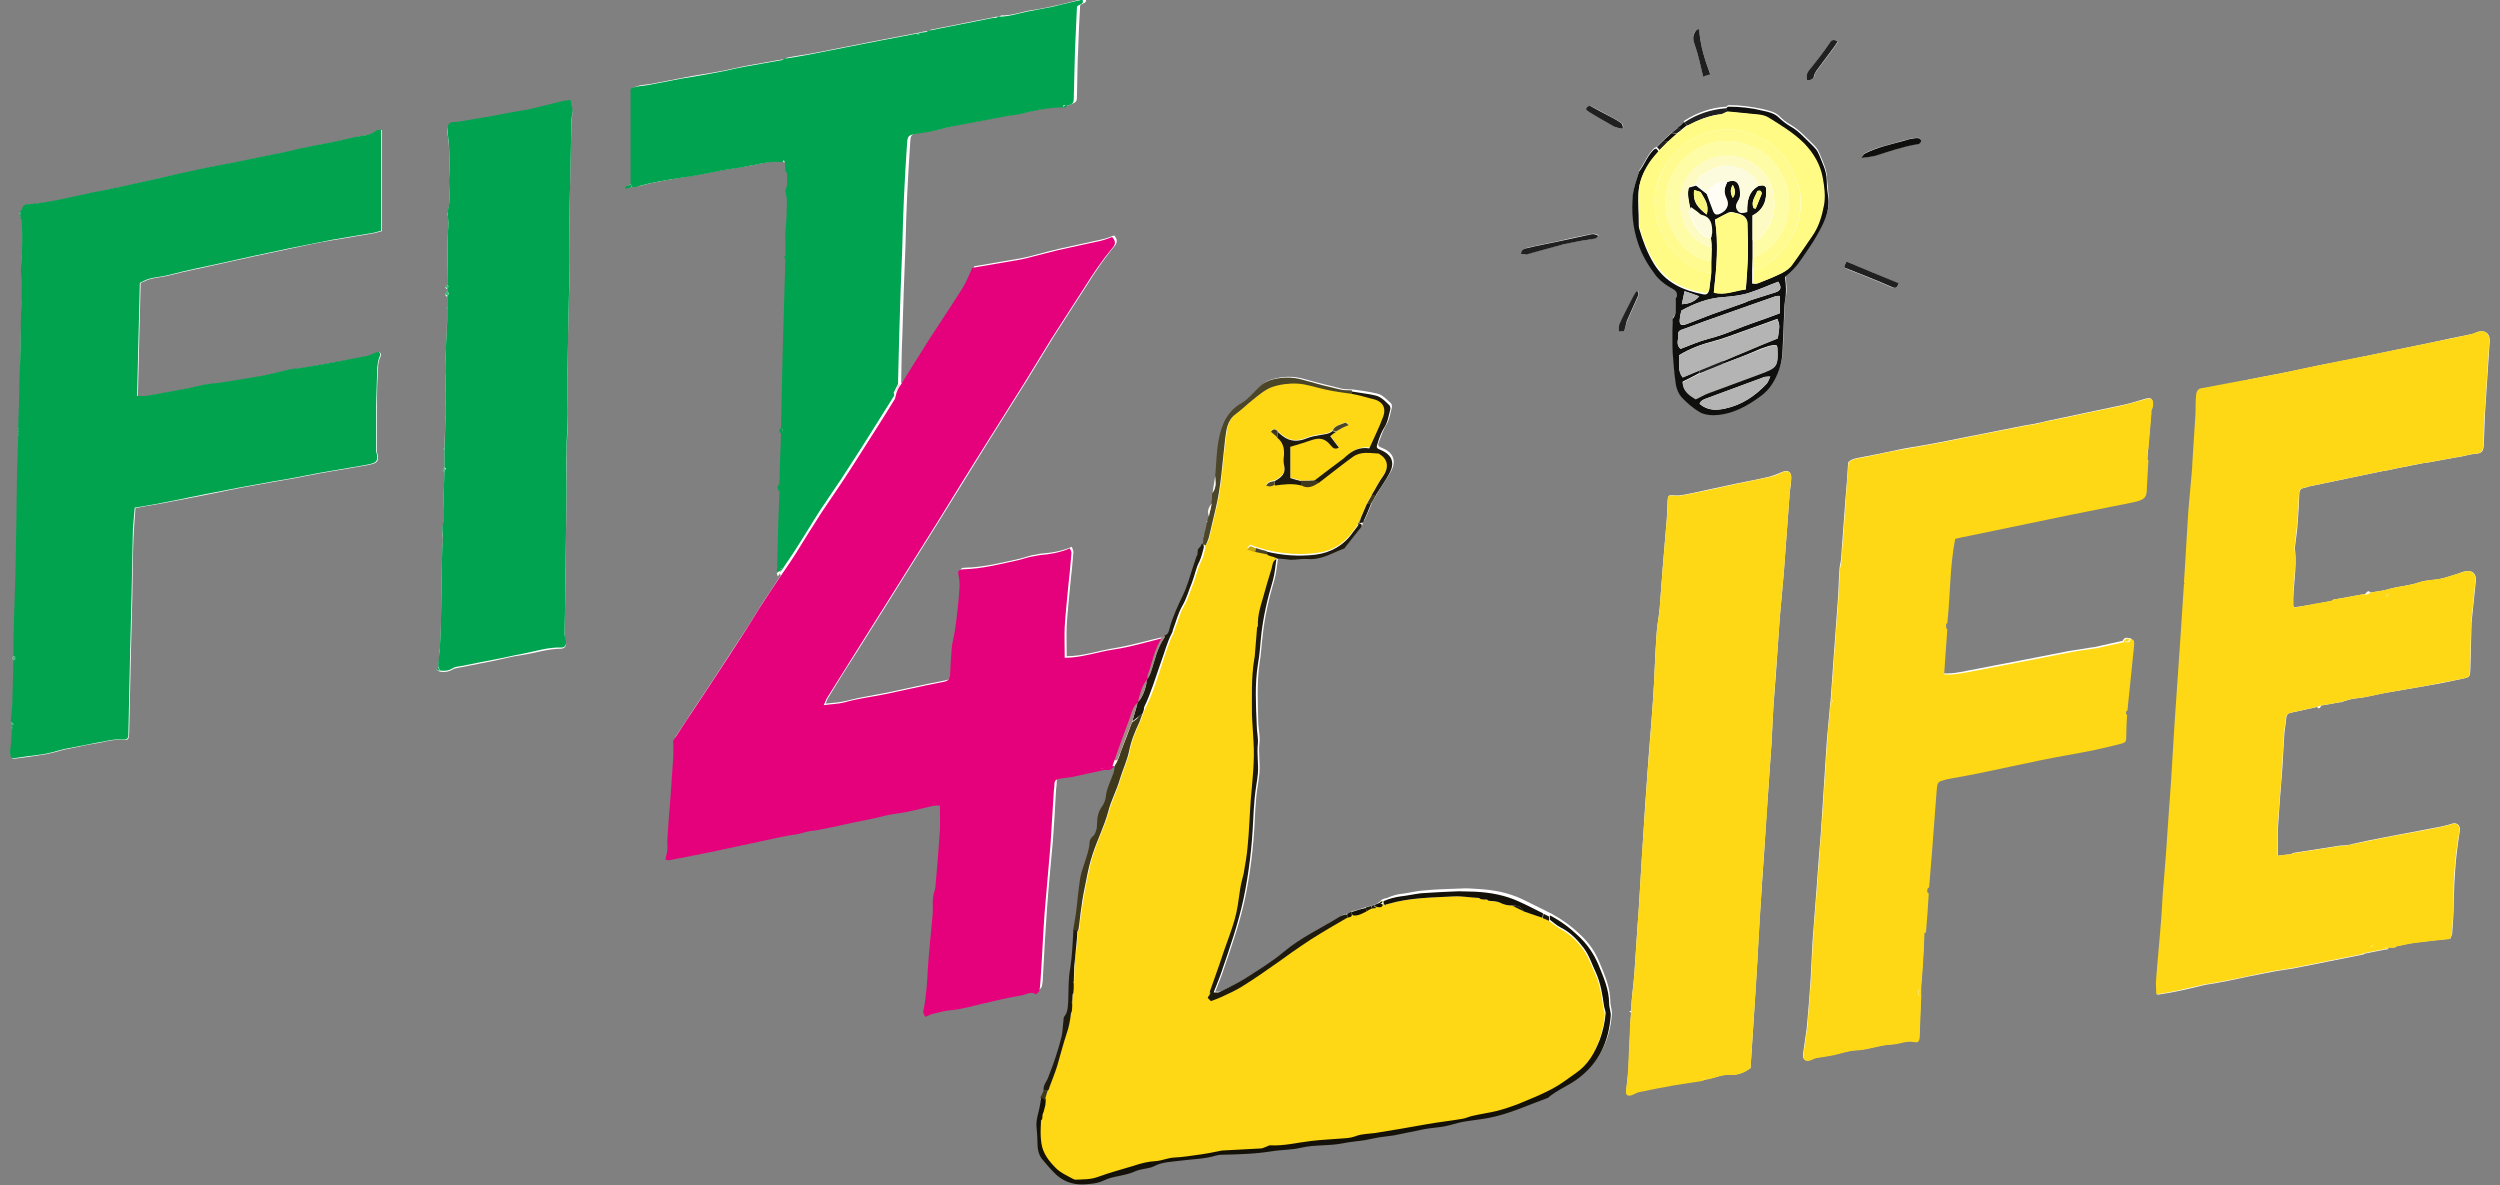<?xml version="1.0" encoding="utf-8"?>
<!-- Generator: Adobe Illustrator 27.3.1, SVG Export Plug-In . SVG Version: 6.00 Build 0)  -->
<svg version="1.1" id="Ebene_1" xmlns="http://www.w3.org/2000/svg" xmlns:xlink="http://www.w3.org/1999/xlink" x="0px" y="0px"
	 viewBox="0 0 632.8 300" style="enable-background:new 0 0 632.8 300;" xml:space="preserve">
<rect x="0" y="0" width="632.8" height="300" fill="#808080" stroke="none"/>
<style type="text/css">
	.st0{fill:#FFFFFF;}
	.st1{fill:#FED814;}
	.st2{fill:#E6017C;}
	.st3{fill:#01A34F;}
	.st4{fill:#00A34F;}
	.st5{fill:#0F0F0D;}
	.st6{fill:#141109;}
	.st7{fill:#1E1A0E;}
	.st8{fill:#40391B;}
	.st9{fill:#4B4627;}
	.st10{fill:#202020;}
	.st11{fill:#A38986;}
	.st12{fill:#FED815;}
	.st13{fill:#FFFDF4;}
	.st14{fill:#F9C1DF;}
	.st15{fill:#FFFCEE;}
	.st16{fill:#41BA7C;}
	.st17{fill:#FEDA20;}
	.st18{fill:#FFFEF7;}
	.st19{fill:#BCE7D1;}
	.st20{fill:#C8A711;}
	.st21{fill:#FFFB85;}
	.st22{fill:#FFFCA6;}
	.st23{fill:#FFFB8F;}
	.st24{fill:#FDFBC1;}
	.st25{fill:#B4B4B4;}
	.st26{fill:#FCFBDD;}
	.st27{fill:#F9F57D;}
</style>
<g>
	<path class="st0" d="M347.7,229.2l0.2-0.1c0,0,0-0.2,0-0.2c-0.2,0.1-0.4,0.2-0.6,0.3c0,0.2-0.1,0.5-0.1,0.7c0,0,0.1,0,0.1,0
		c-0.1-0.2-0.1-0.5-0.2-0.7c-0.4,0.1-0.9,0.3-1.3,0.4c-1.2,0.4-2.4,0.8-3.7,1.1c0,0,0.1,0,0.1,0c-0.3,0.2-0.7,0.3-1,0.5
		c-0.6,0.2-1.2,0.3-1.7,0.6c-4.7,3-9.7,5.3-14,8.8c-3.1,2.6-6.6,4.7-10,6.9c-2,1.3-4.2,2.3-6.4,3.4c-0.3,0.2-0.8,0.1-1.5,0.1
		c0.8-2.1,1.6-3.9,2.2-5.8c2-5.8,4-11.6,5.3-17.6c1.4-6.6,2.2-13.3,2.5-20c0.1-2,0.2-4,0.4-6c0.2-2,0.6-4,0.8-6
		c0.2-2.5-0.3-5.1,0-7.6c0.2-1.6-0.2-3.2-0.3-4.8c-0.1-5.1-0.4-10.1,0.3-15.2c0.4-2.3,0.5-4.6,0.8-7c0.5-4.9,1.6-9.6,3-14.3
		c0.5-1.7,0.6-3.6,0.9-5.4c0.1-0.1,0.1-0.2,0-0.2c1.1,0.1,2.3,0.2,3.4,0.2c1.4,0,2.9-0.3,4.3-0.2c3.5,0.3,6.2-1.6,9.3-2.7
		c1.4-1.8,2.9-3.5,4.2-5.3c0.2-0.2,0.5-0.9-0.4-1c-0.1,0-0.2,0-0.3,0l0.1,0c0,0,0.1-0.1,0.1-0.1l0.1,0.1c0.4-0.1,1-0.2,1.1-0.5
		c0.7-1.4,1.3-2.9,1.9-4.4c0.4-0.8,0.9-1.5,1.3-2.3c1.2-1.9,2.4-3.7,3.5-5.6c1.4-2.6,0.6-4.7-2-5.8c-1.4-0.6-1.5-0.6-0.9-2.1
		c0.5-1.3,0.9-2.5,1.6-3.7c0.9-1.4,1.1-3,1.5-4.5c0.1-0.3,0-0.9-0.2-1.1c-0.8-0.8-1.6-1.5-2.5-2.1c-0.7-0.4-1.7-0.5-2.5-0.7
		c-1.5-0.3-3-0.5-4.5-0.7c-1-0.1-2,0-2.9-0.2c-3.1-0.8-6.2-1.5-9.3-2.4c-3-0.9-5.8-0.8-8.7,0.1c-1.1,0.3-1.8,0.9-2.5,1.6
		c-1.5,1.3-2.7,3-4.4,4c-3.7,2.1-5.2,5.5-5.9,9.3c-0.5,3-0.6,6.1-0.9,9.2c-0.2,1.4-0.5,2.9-0.7,4.3c0,0.1,0,0.3-0.1,0.4
		c-0.1,0.7-0.1,1.5-0.2,2.2l0.1,0.1c-0.8,0.9-1.2,1.9-0.7,3.2c-0.1,0.4-0.2,0.8-0.4,1.2c0,0-0.1,0.1-0.1,0.1c0,0.1,0,0.2,0.1,0.3
		c-0.1,0.5-0.2,1.1-0.3,1.6c-0.1,0.3-0.2,0.7-0.3,1c0,0.2-0.1,0.4-0.1,0.6c-0.1,0.2-0.1,0.4-0.2,0.7c0,0.6-0.1,1.1-0.1,1.7
		c0,0,0,0,0,0c-0.1,0.3-0.2,0.5-0.4,0.8c-0.2,0.3-0.4,0.5-0.7,0.8c0,0.4-0.1,0.8-0.1,1.2c-0.1,0.1-0.2,0.2-0.2,0.4
		c-0.3,0.9-0.6,1.8-0.9,2.7c-0.9,2.4-1.5,5-2.6,7.3c-1.3,2.6-2.5,5.2-3.3,8.1c-0.2,0.8-0.4,1.8-1.4,2.1c-0.3,0.1-0.6,0.2-0.9,0.2
		c-4,0.9-8,2.1-12.1,2.8c-4.1,0.6-8.2,2.1-12.4,2.1c0-2.7-0.1-5.2,0-7.8c0.2-3.4,0.6-6.9,0.9-10.3c0.3-2.8,0.6-5.5,0.8-8.3
		c0-0.4-0.3-0.9-0.4-1.3c-2.5,1.1-5,1.5-7.5,1.7c-0.6,0-1.1,0.2-1.7,0.3c-1.3,0.1-2.6,0.7-3.9,1c-4.6,1-9.2,2.2-14,2.3
		c-1,0-1.2,0.4-1.1,1.4c0.2,0.9,0.3,1.9,0.3,2.8c-0.1,2-0.3,3.9-0.5,5.8c-0.2,1.9-0.4,3.7-0.7,5.5c-0.2,1.5-0.6,3-0.8,4.5
		c-0.2,2.2-0.2,4.4-0.4,6.6c-0.1,1.2-0.5,1.7-1.7,1.9c-1.5,0.3-3,0.6-4.5,0.9c-3.4,0.7-6.8,1.5-10.2,2.2c-3.5,0.7-7,1.2-10.4,2.1
		c-1.6,0.4-3.3,0.5-5.2,0.7c0.3-0.8,0.4-1.2,0.7-1.6c2.2-3.6,4.4-7.2,6.7-10.7c2.8-4.5,5.7-9,8.5-13.5c4.3-6.8,8.5-13.6,12.8-20.4
		c4-6.5,8.1-13,12.1-19.5c3.3-5.3,6.7-10.6,10-15.9c2.3-3.7,4.5-7.4,6.8-11.1c2.8-4.4,5.7-8.8,8.5-13.2c2.2-3.5,4.4-6.8,7.1-10
		c0.7-0.9,0.6-1.8-0.2-2.6c-1.1,0.4-2.1,0.8-3.1,1c-3.5,0.8-7,1.5-10.5,2.3c-2.1,0.5-4.2,1-6.3,1.6c-1.1,0.3-2.2,0.6-3.3,0.8
		c-4.1,0.7-8.2,1.4-12.2,2.1c-0.8,1.7-1.4,3.5-2.4,5c-2.1,3.5-4.4,6.8-6.6,10.2c-0.9,1.3-1.7,2.7-2.6,4c-2.2,3.5-4.3,6.9-6.5,10.4
		c-0.1,0-0.3,0-0.4-0.1c0.1-4,0.1-8.1,0.3-12.1c0.2-7.6,0.5-15.2,0.8-22.9c0.1-4,0.2-8.1,0.4-12.1c0.2-4.6,0.5-9.2,0.8-13.9
		c0.1-1.7,0.3-2,2-2.3c1.1-0.2,2.3-0.2,3.5-0.5c2-0.4,3.9-1,5.9-1.4c4.7-0.9,9.5-1.8,14.3-2.7c0.9-0.2,1.9-0.2,2.8-0.4
		c3.6-0.9,7.2-1.7,10.9-1.7c0.3-0.1,0.5-0.2,0.8-0.3c2-0.8,2-0.8,2-2.7c0.1-3.8,0.1-7.7,0.3-11.5c0.1-3.7,0.3-7.4,0.5-11
		c0.4-0.7,1.9-0.4,1.4-1.8c-0.9,0.2-1.8,0.4-2.6,0.6c-1.7,0.4-3.3,0.9-5,1.2c-2.1,0.5-4.1,0.9-6.2,1.2c-2.5,0.4-5,1.4-7.6,1.3
		c-0.1,0.1-0.3,0.2-0.4,0.3c-0.4,0-0.8,0-1.2,0.1c-5.4,1.1-10.7,2.1-16.1,3.2c-0.1,0.1-0.3,0.2-0.4,0.3c-0.5,0.1-1,0.1-1.6,0.2
		c-0.3,0.1-0.5,0.1-0.8,0.2c-3.1,0.6-6.3,1.2-9.4,1.8c-2.9,0.6-5.8,1.1-8.7,1.7c-2.7,0.5-5.4,1.1-8.1,1.6c-2.5,0.5-5,0.8-7.5,1.3
		c-0.1,0.1-0.3,0.2-0.4,0.3c-3.2,0.6-6.4,1.1-9.6,1.7c-2.2,0.4-4.5,1-6.7,1.4c-3.1,0.6-6.2,1-9.2,1.6c-2.1,0.4-4.1,0.8-6.2,1.2
		c-0.7,0.1-1.4,0.3-2.1,0.4c-1.6,0.3-3.2,0.2-4.6,1c0,8.1,0,16.1,0,24.1c-0.5,0.2-0.9,0.4-1.4,0.7c0.1,0.2,0.1,0.3,0.2,0.5
		c0.5-0.1,1-0.3,1.5-0.4c0.4,0,0.8,0.1,1.2,0c3.9-1.1,7.9-1.7,12-2.4c4.4-0.7,8.7-1.7,13.1-2.3c2.8-0.4,5.5-1.1,8.3-1.5
		c1.2-0.2,2.4-0.1,3.6-0.1c0.2,0,0.4,0.1,0.6,0.1c0,0.5,0.1,1.1,0.1,1.6c-0.1,0-0.2,0.1-0.3,0.1c0.1,0,0.2,0.1,0.3,0.1
		c0,0.2,0.1,0.3,0.1,0.5c0.1,0.1,0.2,0.2,0.3,0.4c0,1,0.1,2.1,0,3.1c0,0.6-0.5,1.2-0.4,1.6c0.6,1.9,0.2,3.9,0.3,5.8
		c0,1.5-0.2,3-0.3,4.5c-0.1,0-0.2,0.1-0.3,0.1c0.1,0,0.2,0.1,0.3,0.1c0,1.9,0,3.8,0,5.6c-0.5,0.2-0.5,0.5,0,0.7
		c-0.1,3.4-0.2,6.9-0.3,10.3c-0.1,4.6-0.3,9.2-0.4,13.8c-0.2,6.3-0.3,12.5-0.4,18.8c-0.7,0.5-0.6,1,0,1.5c-0.1,3.7-0.3,7.4-0.4,11
		c-0.1,0-0.2,0.1-0.3,0.1c0.1,0.1,0.2,0.2,0.3,0.3c0,0.4,0,0.8,0,1.2c-0.6,0.7-0.6,1.3,0,2c-0.1,2.7-0.3,5.3-0.3,8
		c-0.1,3.8-0.2,7.5-0.3,11.3c0,0.4,0,0.8-0.1,1.1c0,0.1-0.1,0.3-0.1,0.4c0.1,0.3,0.2,0.5,0.3,0.8c-1.5,2.3-3,4.5-4.5,6.8
		c-1.3,2-2.5,4.1-3.8,6.1c-2.9,4.5-5.9,9-8.8,13.5c-1.6,2.5-3.3,4.9-4.9,7.4c-1.5,2.3-3,4.6-4.6,7c0,1.3,0.1,2.9,0,4.4
		c-0.2,3.4-0.5,6.8-0.7,10.1c-0.3,3.6-0.5,7.3-0.8,10.9c-0.1,0.8,0.1,1.6,0,2.4c-0.1,0.7-0.3,1.4-0.5,2.3c0.6,0.1,0.9,0.2,1.2,0.1
		c3.9-0.8,7.8-1.5,11.6-2.3c3.7-0.8,7.4-1.6,11.2-2.4c3-0.6,6.1-1.4,9.1-1.8c1.4-0.2,2.7-0.8,4.1-0.9c1.1-0.1,2.3-0.3,3.4-0.6
		c2.2-0.4,4.3-0.9,6.5-1.4c1.8-0.4,3.6-0.7,5.5-1.1c1.9-0.4,3.7-0.9,5.6-1.2c3.1-0.4,6.1-1.1,9.1-1.9c0.7-0.2,1.5-0.1,2.2-0.2
		c0,2.2,0.1,4.3,0,6.3c-0.3,4.7-0.8,9.3-1.1,14c0,0.5-0.1,1.1-0.3,1.5c-0.5,1.4-0.4,2.9-0.4,4.4c0,0.7,0,1.4-0.1,2.2
		c-0.3,4-0.8,8-1.1,12.1c-0.3,3.9-0.4,7.8-1.2,11.6c-0.1,0.4,0.3,1,0.5,1.4c0.8-0.4,1.4-0.7,2-0.8c1.5-0.2,2.9-0.8,4.5-0.9
		c2.6-0.2,5.2-1,7.8-1.6c3.4-0.7,6.8-1.6,10.3-2.2c1.1-0.2,2.2-1.1,3.4-0.2c0.1,0,0.8-0.6,0.9-1c0.2-0.9,0.3-1.9,0.3-2.9
		c0.3-5.5,0.6-11,1-16.6c0.4-5.8,1-11.6,1.5-17.3c0.3-4.3,0.6-8.6,0.8-12.9c0.1-0.8,0.2-1.7,0.2-2.5c0-1,0.6-1.2,1.3-1.4
		c1-0.2,2-0.2,3-0.4c2.5-0.5,4.9-1,7.4-1.6c0.3-0.1,0.6-0.1,0.9-0.2c0.4,0,0.8,0,1.2,0c0.1,0,0.3-0.1,0.4-0.1
		c0.2-0.2,0.5-0.3,0.7-0.5c0.2,0,0.4,0,0.5,0c-0.1,0.4-0.1,0.9-0.2,1.3c-0.7,2.1-1.8,4-2,6.2c-0.1,0.9-0.5,1.8-1,2.5
		c-0.8,1.3-1.1,2.6-1.2,4.1c0,1.4-0.2,2.6-1.3,3.6c-0.3,0.3-0.6,0.9-0.6,1.3c-0.1,2-0.9,3.8-1.4,5.6c-0.4,1.2-0.8,2.4-1,3.6
		c-0.4,2.5-0.6,5-0.9,7.5c-0.3,1.9-0.6,3.9-0.9,5.8c-0.1,3.2-0.3,6.3-0.9,9.4c-0.5,2.6-0.4,5.3-0.5,7.9c-0.1,1.5,0,3-1,4.3
		c-0.2,0.2-0.1,0.6-0.2,0.9c-0.1,1.4-0.1,2.8-0.5,4.2c-0.9,3.6-2.1,7.1-3.5,10.6c-0.4,1-1.3,1.9-1,3.1c-0.3,0.7-0.6,1.3-0.9,2
		c-0.1,0.6-0.2,1.1-0.3,1.7c-0.3,2.1-1.2,4-0.9,6.2c0.2,1.2,0.2,2.3,0.2,3.5c0,1.5,0.2,3,1.1,4.2c0.9,1.2,2,2.4,3.1,3.5
		c2,2.1,4.5,3.1,7.4,3c1.8,0,3.5-0.2,5.2-1c2.5-1.1,5.4-1.1,7.9-2.3c1.5-0.7,3.3-0.6,4.8-1.3c2.1-1.1,4.4-1.1,6.6-1.4
		c3-0.4,6.1-0.4,9.1-1.3c0.4-0.1,0.8-0.2,1.2-0.2c4.3-0.1,8.7-0.2,13-0.9c2.5-0.4,5-0.3,7.4-0.9c3.5-0.9,7.1-0.4,10.5-1.1
		c1.8-0.4,3.7-0.5,5.6-0.8c1.2-0.2,2.4-0.5,3.5-0.7c1.3-0.2,2.6-0.2,3.8-0.5c2.6-0.5,5.2-1.1,7.8-1.6c1.7-0.3,3.4-0.4,5.1-0.7
		c1.5-0.3,2.9-0.8,4.4-1.1c2.2-0.4,4.4-0.6,6.6-1c5.2-1,10.1-3.3,15.1-5.1c2.4-2.1,5.4-3.1,7.9-5.1c5.1-4,7.5-9.3,8-15.6
		c0.1-1-0.4-2.1-0.4-3.2c0-3.5-1.4-6.7-2.7-9.8c-1.1-2.8-2.8-5.2-5.1-7.3c-2.2-2.1-4.6-3.8-7.2-5.2c-0.5-0.2-1-0.5-1.4-0.7
		c-2-1-3.9-1.9-5.9-2.9c-3.6-1.7-7.4-2.4-11.4-2.6c-1.4-0.1-2.7-0.2-4.1-0.1c-3.2,0.1-6.4,0.2-9.5,0.5c-1.8,0.1-3.5,0.6-5.2,0.8
		c-1.5,0.1-2.9,0.6-4.3,1.2c-0.1,0-0.2,0-0.3,0c-0.2,0.1-0.4,0.2-0.7,0.3c0,0,0,0,0,0C348.8,228.7,348.2,228.9,347.7,229.2
		L347.7,229.2z"/>
	<path class="st0" d="M604.6,240l0-0.2c0.5,0,1,0,1.6,0c0.1-0.1,0.3-0.2,0.4-0.3c1.5-0.3,3.1-0.7,4.6-0.9c3-0.4,5.9-0.7,9-1
		c0.1-0.3,0.4-0.8,0.5-1.3c0.2-2.7,0.4-5.5,0.4-8.2c0.1-5.7,0.5-11.3,1.4-16.9c0.1-0.6,0.2-1.2,0.1-1.7c-0.1-0.8-0.9-1.2-1.6-1.1
		c-1,0.3-2,0.6-3,0.8c-4.7,0.9-9.5,1.8-14.2,2.7c-2.8,0.5-5.5,1.1-8.2,1.7c-0.1,0-0.2,0-0.3,0.1c-0.4,0.1-0.8,0.2-1.2,0.2
		c-0.2,0-0.5,0.1-0.7,0.1c-0.5,0-1,0-1.5,0.1c-3.8,0.6-7.6,1.2-11.5,1.8c-0.1,0.1-0.3,0.2-0.4,0.3c-1.1,0.1-2.3,0.3-3.4,0.4
		c0-2.5-0.1-4.8,0-7c0.3-5,0.7-10,1.1-15c0.2-2.9,0.3-5.7,0.5-8.6c0.1-1.4,0.4-2.8,0.5-4.3c0.1-0.8,0.5-1.2,1.2-1.3
		c2.3-0.5,4.6-1,6.8-1.5c0.6,0.5,0.7,0.1,0.8-0.3c1.7-0.3,3.4-0.6,5.1-0.9c0.2-0.1,0.4-0.1,0.7-0.2c0.7-0.2,1.4-0.5,2.2-0.6
		c1-0.2,1.9-0.2,2.9-0.4c2-0.4,3.9-0.9,5.9-1.2c3.3-0.6,6.5-1.1,9.8-1.7c3.1-0.5,6.1-1.1,9.2-1.8c1.9-0.4,1.9-0.5,2-2.4
		c0.1-3.9,0.2-7.9,0.3-11.8c0-0.3,0.1-0.6,0.1-1c0.3-3.2,0.7-6.5,1-9.7c0.1-1.7-0.9-2.6-2.6-2.3c-0.8,0.1-1.5,0.5-2.2,0.7
		c-1.4,0.4-2.7,0.9-4.1,1.2c-1.8,0.4-3.7,0.3-5.4,0.9c-2.6,0.9-5.4,1-8,1.8c-1.4,0.4-2.9,0.5-4.3,0.8c-0.5-0.5-0.9-0.5-1.2,0.3
		c-2.8,0.5-5.5,1-8.3,1.5c-0.1,0.1-0.3,0.2-0.4,0.3c-2.6,0.5-5.2,1-7.8,1.4c-0.6,0.1-1.2,0.1-1.7,0.2c-0.2-0.2-0.2-0.3-0.2-0.3
		c-0.2-4.8,1-9.6,0.4-14.4c0-0.1,0-0.3,0-0.4c0.2-2.1,0.6-4.2,0.7-6.3c0.2-2.4,0.3-4.8,0.4-7.2c0-0.9,0.3-1.5,1.3-1.6
		c0.4-0.1,0.9-0.3,1.3-0.4c6.2-1.3,12.5-2.6,18.7-3.9c0.1,0,0.2,0,0.3,0c0.9-0.2,1.9-0.4,2.8-0.6c2.4-0.5,4.8-0.9,7.1-1.4
		c0.1,0,0.2,0,0.3,0c2.8-0.5,5.5-1,8.3-1.5c0.2,0,0.5,0,0.7-0.1c1.1-0.2,2.1-0.5,3.2-0.7l0.1,0l0.1,0c2-0.1,2.4-0.5,2.5-2.4
		c0.1-2.6,0.2-5.2,0.3-7.8c0.4-6.1,0.8-12.2,1.2-18.3c0.1-2-1.1-2.9-3-2.4c-0.6,0.2-1.1,0.5-1.7,0.6c-3.5,0.7-7,1.4-10.5,2.2
		c-5.5,1.1-11,2.3-16.5,3.4c-3.7,0.8-7.4,1.5-11.1,2.2c-3.7,0.8-7.4,1.6-11.1,2.3c-2.4,0.5-4.9,0.9-7.3,1.4
		c-0.1,0.1-0.3,0.1-0.4,0.2c-3.7,0.7-7.4,1.4-11.1,2.1c-0.1,0-0.2,0-0.3,0c-1.2,0.7-1,1.9-1.1,2.9c-0.1,1.3,0,2.6-0.1,3.9
		c-0.2,4.2-0.5,8.3-0.8,12.5c0,0.2,0,0.4,0,0.6c-0.3,3.8-0.7,7.5-1,11.3c-0.3,4.4-0.5,8.8-0.8,13.3c-0.1,1.6-0.2,3.1-0.3,4.7
		c0,0.1,0,0.3,0,0.4c-0.3,4.6-0.6,9.1-0.9,13.7c-0.5,7.3-1,14.6-1.5,21.9c-0.3,4.9-0.6,9.9-0.9,14.8c-0.2,3.3-0.5,6.5-0.7,9.8
		c-0.2,2.5-0.3,4.9-0.5,7.4c-0.2,2.5-0.5,5.1-0.6,7.6c-0.2,2.9-0.3,5.9-0.6,8.8c-0.4,5.6-1,11.2-1.4,16.8c-0.1,0.9,0,1.9,0.1,3
		c1.7-0.3,3.2-0.5,4.6-0.8c2.3-0.5,4.7-1,7-1.6c0.1,0,0.3,0,0.4-0.1c1.9-0.3,3.8-0.6,5.7-1c3.8-0.8,7.5-1.6,11.3-2.3
		c2-0.4,4.1-0.6,6.1-1c5.7-1.1,11.3-2.3,17-3.4c0.1,0,0.2-0.1,0.3-0.2c1.8-0.4,3.7-0.7,5.5-1.1c0.1,0,0.2,0.1,0.3,0.1
		C604.3,240.1,604.4,240.1,604.6,240z"/>
	<path class="st0" d="M424.8,32.3c-0.6,0.4-1.1,0.9-1.7,1.3c-0.7,0.6-1.4,1.3-2.1,1.9c-0.6,0.6-1.1,1.1-1.7,1.7
		c-0.2,0.1-0.5,0.2-0.6,0.3c-1.5,1.4-2.3,3.4-3.4,5.1c-0.1,0.1-0.2,0.2-0.3,0.4c-0.5,2-1.4,4-1.6,6c-0.4,4.1,0.1,8.2,1.3,12.1
		c0.9,2.9,2.4,5.4,4.2,7.8c1,1.3,2.3,2.5,3.7,3.3c1.3,0.7,2.5,1.1,1.7,2.9c-0.1,0.2,0,0.5,0,0.8c-0.1,1.5,0.3,3-0.7,4.3
		c-0.2,0.3-0.1,0.8-0.1,1.1c0,1.2-0.1,2.5-0.1,3.7c0,1.4,0,2.7,0.1,4.1c0.2,2.7,0.4,5.3,0.8,7.9c0.2,1.1,0.7,2.3,1.4,3.1
		c1.4,1.4,2.9,2.7,4.6,3.8c1,0.6,2.3,0.8,3.5,0.8c4.7-0.1,8.6-2.3,12.2-5c0.9-0.7,1.8-1.5,2.4-2.5c1.8-2.6,2.8-5.6,2.9-8.8
		c0.1-3.9,0.3-7.8,0.5-11.7c0-0.3,0-0.5,0.1-0.8c0.5-2.1,0.3-4.2,0-6.2c1.6-1.3,3-2.7,4.1-4.4c1.3-2.1,2.8-4.1,4.1-6.3
		c1.6-2.8,3.1-5.8,2.8-9.2c-0.1-1.4-0.3-2.8-0.4-4.2c0-1.6-0.4-3-1-4.5c-0.6-1.3-1-2.9-1.9-3.9c-0.9-1-1.9-1.9-2.9-2.9
		c-1-1-2.1-1.9-3.4-2.7c-1-0.5-2.1-1.4-3-2.3c-1-1-2.6-1.3-4.1-1.7c-2.9-0.6-5.7-1-8.6-1c-0.2,0-0.4,0.2-0.6,0.4
		c-3.9,0.2-7.4,1.5-10.6,3.5C425.8,31.4,425.3,31.9,424.8,32.3z"/>
	<path class="st0" d="M113.2,78.1c0,2-0.1,3.9-0.1,5.9c-0.1,2-0.2,4-0.3,6c0,1.9,0.2,3.9,0,5.8c-0.2,2,0.2,3.9,0,5.8
		c-0.2,1.9-0.1,3.9-0.1,5.9c-0.1,2-0.1,4-0.2,6c-0.1,0-0.2,0.1-0.3,0.1c0.1,0.1,0.2,0.1,0.3,0.2c0,1.6,0,3.2,0,4.8
		c-0.5,0.2-0.6,0.5,0,0.8c-0.1,3.2-0.2,6.4-0.3,9.5c0,1.4,0.3,2.8-0.1,4.1c-0.4,1.4,0.1,2.7,0,4.1c-0.3,3-0.2,6.1-0.3,9.2
		c-0.1,4-0.1,8.1-0.2,12.1c0,2.1-0.2,4.1-0.3,6.2c-0.1,0-0.2,0.1-0.3,0.1c0.1,0.1,0.2,0.2,0.3,0.2c-0.1,1.3-0.2,2.6-0.4,4
		c-0.9,0.7,0,0.8,0.4,1.1c1.1,0.2,2.1,0.1,3.2-0.5c0.6-0.4,1.4-0.4,2.2-0.6c2.9-0.6,5.8-1.1,8.6-1.7c2.3-0.5,4.6-1.1,6.9-1.4
		c3.3-0.5,6.5-1.6,9.8-1.6c1.1,0,1.5-1,1.2-2c-0.1-0.4-0.3-0.9-0.3-1.3c0-1.8,0.1-3.6,0.1-5.4c0.1-10.4,0.3-20.7,0.4-31.1
		c0-3.4,0-6.8,0-10.2c0.1-3,0.3-6,0.3-9c0-3.2-0.1-6.5-0.1-9.7c0.1-6.7,0.2-13.3,0.4-20c0.1-3.1,0.2-6.3,0.2-9.4
		c0-4.8-0.1-9.5,0-14.3c0.1-6.2,0.2-12.5,0.4-18.7c0-1.2,0-2.5,0.2-3.7c0.2-1.3-0.2-2.5-0.4-3.8c-0.6,0.1-1.1,0.1-1.6,0.2
		c-3.6,0.8-7.2,1.9-10.8,2.5c-3.3,0.5-6.6,1.3-10,1.8c-2.4,0.3-4.8,1-7.2,1.1c-1,0.1-1.4,0.6-1.5,1.4c-0.1,0.7,0,1.4,0.1,2.1
		c0.1,1.2,0.3,2.3,0.3,3.5c0.1,2.2,0.2,4.5,0,6.7c-0.2,3,0.5,6-0.4,8.9c-0.1,0.2,0,0.4,0,0.6c0.1,0.7,0.3,1.5,0.2,2.2
		c0,1.4-0.2,2.8-0.2,4.3c-0.1,3.8-0.1,7.7-0.1,11.5c-0.6,0.2-0.6,0.5,0,0.8c0,0.3,0,0.5,0,0.8c-0.6,0.4-0.6,0.8,0,1.2
		c0,0.9,0,1.8,0,2.8c-0.1,0-0.2,0.1-0.3,0.1C113.1,77.9,113.1,78,113.2,78.1z"/>
	<path class="st0" d="M431.8,273.2c2.1-0.3,4.1-1.4,6.3-1.2c1.9,0.1,3.5-0.6,5-1.7c0.3-4.7,0.6-9.3,0.9-13.9
		c0.3-4.2,0.5-8.5,0.8-12.7c0.3-5.1,0.5-10.3,0.9-15.4c0.3-5.5,0.8-11.1,1.1-16.6c0.2-3.5,0.4-6.9,0.7-10.4
		c0.3-4.4,0.6-8.7,0.9-13.1c0.2-3.2,0.3-6.4,0.5-9.6c0.4-5,0.8-10.1,1.1-15.1c0.2-2.4,0.3-4.8,0.5-7.2c0.3-3.7,0.7-7.4,1-11.1
		c0.5-6.8,1-13.5,1.5-20.3c0.1-1.3,0.4-2.6,0.4-3.9c0.1-1.6-0.9-2.2-2.4-1.5c-0.9,0.4-1.9,0.8-2.9,1.1c-2.9,0.7-5.7,1.2-8.6,1.8
		c-4,0.9-8,1.7-12.1,2.6c-1.1,0.2-2.3,0.5-3.4,0.4c-1.7-0.1-1.8-0.2-1.9,1.5c-0.1,1.5-0.1,3-0.2,4.4c-0.3,4-0.7,7.9-1,11.9
		c-0.3,3.6-0.5,7.2-0.8,10.7c-0.2,2.3-0.7,4.5-0.8,6.7c-0.4,5.5-0.5,11.1-0.9,16.6c-0.4,6.2-1,12.3-1.4,18.5
		c-0.4,5.5-0.8,10.9-1.1,16.4c-0.3,4.9-0.6,9.8-0.9,14.7c-0.1,2.5-0.3,4.9-0.5,7.4c-0.3,4-0.5,8.1-0.8,12.1
		c-0.2,3.2-0.8,6.3-0.8,9.5c-0.2,0.1-0.3,0.1-0.5,0.2c0.2,0.1,0.3,0.1,0.5,0.2c-0.1,1-0.2,2.1-0.2,3.1c-0.2,3.8-0.3,7.6-0.5,11.3
		c-0.1,1.6-0.3,3.2-0.5,4.9c-0.2,1.4,0.2,1.8,1.5,1.4c0.7-0.2,1.3-0.6,2-0.8c2.9-0.6,5.9-1.2,8.8-1.7c2.4-0.4,4.7-0.7,7.1-1.1
		C431.2,273.5,431.5,273.3,431.8,273.2z"/>
	<path class="st0" d="M543.7,113.8c0.3-3.1,0.5-6.3,0.8-9.4c0-0.3,0-0.5,0.1-0.8c0.1-0.4,0.3-0.7,0.3-1.1c0.1-1.7-0.5-2-2.1-1.5
		c-2.1,0.6-4.2,1.3-6.4,1.7c-6,1.3-12,2.5-18,3.8c-0.9,0.2-1.7,0.4-2.6,0.6c-0.1,0-0.3,0-0.4,0.1c-1.8,0.3-3.7,0.6-5.5,1
		c-6.6,1.3-13.1,2.6-19.7,3.9c-1.1,0.2-2.2,0.4-3.3,0.6c-2.2,0.4-4.5,0.7-6.7,1.2c-3.3,0.7-6.6,1.4-9.9,2c-1.1,0.2-2,0.5-2.5,1.2
		c-0.2,3.3-0.4,6.4-0.7,9.5c-0.4,5-0.7,10-1.1,15c-0.1,0.9-0.4,1.8-0.4,2.7c-0.2,2.5-0.2,5.1-0.4,7.6c-0.4,5.5-0.8,10.9-1.2,16.4
		c-0.2,2.9-0.4,5.7-0.6,8.6c0,0.3,0,0.6-0.1,0.8c-0.3,3.3-0.6,6.6-0.9,9.9c-0.4,6.2-0.8,12.4-1.2,18.6c-0.2,3.6-0.5,7.2-0.8,10.7
		c-0.2,2.7-0.4,5.5-0.6,8.2c-0.3,4.4-0.7,8.7-1,13.1c-0.2,3.3-0.3,6.5-0.5,9.8c-0.2,3.4-0.5,6.9-0.8,10.3c-0.1,0.7-0.1,1.4-0.2,2.1
		c-0.3,2.1-0.6,4.2-0.9,6.3c-0.2,1.4,0.5,2,1.8,1.6c0.5-0.2,1.1-0.5,1.6-0.6c1.4-0.3,2.8-0.5,4.2-0.7c1.9-0.4,3.7-1.1,5.6-1.2
		c3.2-0.1,6.2-1.4,9.3-1.5c1.9-0.1,3.7-1.1,5.7-0.6c0.8,0.2,1.1-0.5,1.2-1.2c0.1-3.4,0.3-6.8,0.4-10.2c0-0.8,0-1.6,0-2.4
		c0.1-1.7,0.3-3.5,0.4-5.2c0.2-2.7,0.3-5.4,0.4-8.1c0-0.3,0-0.5,0-0.8c0.2-3.3,0.4-6.5,0.7-9.8c0-0.5,0.1-1,0.1-1.6
		c0.2-2.9,0.5-5.7,0.7-8.6c0.4-5.3,0.8-10.5,1.2-15.8c0.2-2.3,0.2-2.3,2.4-2.9c0.3-0.1,0.6-0.1,1-0.2c2.8-0.5,5.6-1.1,8.4-1.6
		c4.9-1,9.8-2.1,14.7-3.1c4.4-0.9,8.8-1.6,13.2-2.5c2.3-0.4,4.6-1,6.8-1.6c1.4-0.4,1.4-0.6,1.5-2.1c0.1-1.8,0.2-3.5,0.2-5.3
		c0-0.4,0-0.8,0.1-1.2c0.6-5.5,1.1-11.1,1.7-16.6c0.1-0.7,0.1-1.4-0.9-1.4c-0.7-0.2-1.2,0-1.5,0.7c-2.4,0.5-4.8,1.1-7.2,1.6
		c-0.3,0-0.5,0.1-0.8,0.1c-1.9,0.3-3.8,0.6-5.7,0.9c-4.3,0.8-8.5,1.7-12.8,2.5c-4.3,0.8-8.7,1.7-13,2.5c-2,0.4-3.9,0.8-6.2,0.6
		c0.3-3.9,0.5-7.6,0.8-11.4c0-0.5,0-1,0-1.6c0.8-7.1,0.6-14.3,2-21.3c1.3-0.3,2.5-0.6,3.7-0.8c4.8-1,9.7-2,14.5-3
		c3.7-0.8,7.4-1.5,11.1-2.3c3.5-0.7,7-1.4,10.5-2.1c2.1-0.4,4.2-0.8,6.3-1.3c2-0.5,2.3-1.2,2.4-3.2c0.1-2.4,0.3-4.8,0.4-7.2
		C543.7,115.6,543.7,114.7,543.7,113.8z"/>
	<path class="st0" d="M3.6,167.2c-0.1,3.8-0.2,7.5-0.3,11.3c-0.1,1.5-0.3,2.9-0.4,4.4c0.1,0.3,0.2,0.5,0.3,0.8
		c0.1,0.1,0.1,0.2,0,0.4c-0.1,0-0.2,0.1-0.3,0.1c0.1,0.1,0.2,0.2,0.3,0.3c-0.1,1.7-0.1,3.5-0.4,5.2c-0.1,0.9-0.2,1.7,0.4,2.4
		c2.5-0.3,4.9-0.6,7.3-1c1-0.1,2-0.4,3-0.6c1.2-0.3,2.3-0.7,3.5-0.9c2.6-0.5,5.1-1.1,7.7-1.5c2.1-0.4,4.1-1,6.3-0.8
		c1.5,0.1,1.6-0.1,1.7-1.7c0.1-6.3,0.3-12.5,0.4-18.8c0.1-5.3,0.3-10.6,0.4-16c0.1-5,0.1-9.9,0.3-14.9c0.1-2.4,0.3-4.8,0.5-7.3
		c3.1-0.6,6-1,8.9-1.6c5.9-1.1,11.7-2.3,17.6-3.5c2.8-0.5,5.5-1,8.3-1.5c2.8-0.5,5.5-0.9,8.3-1.5c3.9-0.8,7.9-1.4,11.8-2.1
		c1.6-0.3,3.3-0.5,4.9-0.9c1.5-0.4,1.7-0.9,1.5-2.4c0-0.2-0.2-0.5-0.2-0.7c0-3.9,0-7.8,0-11.7c0-3.2,0.1-6.4,0.3-9.6
		c0-0.9,0.2-2,0.6-2.8c0.4-0.9-0.1-1-0.4-1.2c-1.1,0.4-1.9,0.9-2.9,1.1c-2,0.5-4.1,0.9-6.2,1.2c-3.6,0.6-7.2,1.3-10.8,1.9
		c-0.7,0.1-1.4,0.1-2.1,0.2c-2.6,0.6-5.2,1.3-7.8,1.8c-3.5,0.7-6.9,1.2-10.4,1.7c-1.1,0.2-2.3,0.2-3.5,0.4c-1.5,0.3-3,0.7-4.5,1
		c-3.5,0.7-7,1.3-10.4,1.9c-0.7,0.1-1.5,0-2.4,0c0.2-9.8,0.5-19.3,0.7-28.6c0.4-0.3,0.6-0.4,0.8-0.4c2-1.1,4.3-1,6.5-1.6
		c4.2-1.1,8.5-1.9,12.8-2.9c5.8-1.3,11.7-2.6,17.5-3.8c3.7-0.8,7.3-1.6,11-2.2c3.4-0.6,6.8-1.1,10.1-1.7c0.8-0.1,1.5-0.4,2.4-0.6
		c0-8.6,0-17.1,0-25.6c-0.4,0-1-0.1-1.2,0.2c-1.8,1.4-4,1.2-6,1.8c-3.5,0.9-7,1.4-10.5,2.2c-2.1,0.4-4.2,1-6.3,1.4
		c-2.5,0.5-4.9,1-7.4,1.5c-1.9,0.4-3.9,0.8-5.8,1.2c-3.1,0.6-6.2,1.1-9.2,1.8c-5.7,1.2-11.3,2.5-17,3.8c-3.4,0.7-6.7,1.4-10.1,2.1
		c-5.3,1.1-10.5,2.5-15.9,2.9c-0.8,0.1-1.3,0.4-1.5,1.2c-0.1,0.1-0.2,0.3-0.3,0.4c0,0.1-0.1,0.2-0.1,0.3C5.1,53.8,5,53.9,4.9,54
		c0.1,0,0.2,0.1,0.3,0.1c0,0.4,0.1,0.8,0.1,1.1c0.1,0.1,0.2,0.3,0.3,0.4c0,1.9,0.1,3.8,0.1,5.7c-0.1,2.4-0.3,4.8-0.3,7.1
		c0,1.8,0.2,3.7,0.2,5.5c0,2.1-0.2,4.1-0.2,6.2C5.2,85.6,5.2,91,5.2,96.4c-0.1,4-0.2,7.9-0.3,11.9c-0.1,0-0.2,0.1-0.3,0.1
		c0.1,0.1,0.2,0.2,0.3,0.3c0.1,0.1,0.1,0.2,0,0.3c-0.1,0-0.2,0.1-0.3,0.1c0.1,0.1,0.2,0.2,0.3,0.3c0.1,0.1,0.1,0.2,0,0.4
		c-0.1,0-0.2,0.1-0.3,0.1c0.1,0.1,0.2,0.2,0.3,0.3c-0.1,3.2-0.3,6.4-0.3,9.6c-0.2,8.6-0.3,17.1-0.4,25.7c-0.1,4.2-0.3,8.5-0.4,12.7
		c-0.1,2.6-0.1,5.2-0.1,7.8C3,166.4,3,166.8,3.6,167.2z"/>
	<path class="st0" d="M385,64.3c0.5,0,1.1,0.1,1.5,0c2.3-0.6,4.6-1.3,6.9-1.9c1.7-0.4,3.4-0.8,5.1-1.2c1.7-0.3,3.5-0.5,5.3-0.9
		c0.3-0.1,0.6-0.5,0.9-0.7c-0.7-0.4-1.3-0.5-1.8-0.4c-3.1,0.6-6.2,1.3-9.2,2c-2.4,0.5-4.7,0.9-7,1.5C386,62.9,385.1,63.1,385,64.3z"
		/>
	<path class="st0" d="M471.1,40c1.5-0.3,2.6-0.3,3.7-0.7c3.5-1.1,7-2.3,10.6-2.9c0.1,0,0.3,0,0.4-0.1c0.2-0.3,0.5-0.5,0.5-0.8
		c0-0.2-0.4-0.5-0.6-0.6c-0.6,0-1.2,0-1.7,0.1c-0.8,0.2-1.6,0.4-2.3,0.6c-3.3,1-6.6,1.6-9.7,3.2C471.7,39.1,471.6,39.4,471.1,40z"/>
	<path class="st0" d="M467.4,66.2c-0.8,1.5-0.8,1.5,0.4,2c3.7,1.5,7.4,2.9,11,4.5c1,0.4,1.4,0.2,1.8-0.9
		C476.2,69.9,471.8,68.1,467.4,66.2z"/>
	<path class="st0" d="M430.1,7.3c-0.4,0.3-0.8,0.4-1,0.6c-0.7,1.1-0.6,2.1-0.1,3.4c0.9,2.5,1.4,5.2,2.1,8c0.7-0.2,1.2-0.4,1.8-0.6
		C431.5,15,430.3,11.4,430.1,7.3z"/>
	<path class="st0" d="M457.4,20.3c1,0,1.7-0.2,1.9-1.3c0-0.4,0.3-0.7,0.5-1c1.5-2.1,3.1-4.1,4.6-6.2c0.3-0.4,0.6-0.9,0.9-1.4
		c-1-0.4-1.5-0.3-2,0.4c-1.8,2.5-3.6,4.9-5.5,7.3C457.2,18.9,457.2,19.5,457.4,20.3z"/>
	<path class="st0" d="M410.6,32.6c0.1-0.2,0.2-0.3,0.3-0.5c-0.1-0.3-0.2-0.8-0.4-0.9c-0.7-0.5-1.5-1-2.3-1.4c-1.9-1-3.8-2.1-5.8-3.1
		c-1.1,0.9-1.1,1.1,0,1.7c2,1.2,3.9,2.4,6,3.5C409,32.3,409.8,32.4,410.6,32.6z"/>
	<path class="st0" d="M411.1,83.9c0.3-1.1,0.5-1.9,0.8-2.7c0.9-2.1,1.9-4.2,2.8-6.3c0.1-0.3,0-0.7,0-1.1c-0.1,0-0.3-0.1-0.4-0.1
		c-0.4,0.8-0.9,1.5-1.3,2.3c-1,2-2.1,4-3,6.1c-0.2,0.5-0.1,1.2-0.1,1.8C410.4,83.9,410.8,83.9,411.1,83.9z"/>
	<path class="st1" d="M349.9,228.1c0.1,0,0.2,0,0.3,0c0,0.3,0.1,0.6,0.1,0.9c0.1,0.1,0.1,0.2,0.2,0.2c0.1-0.1,0.2-0.2,0.3-0.3
		c0.2,0,0.4-0.1,0.6-0.1c5.4-1.6,11-1.6,16.6-1.9c2.1-0.1,4.2,0.2,6.4,0.4c0.1,0.1,0.3,0.2,0.4,0.3c0.5,0,1.1,0,1.6,0.1
		c0.1,0.1,0.3,0.2,0.4,0.3c1,0.2,2.1,0.1,2.9,0.5c1,0.5,2,0.7,3,0.7c1,0.5,2.1,1,3.1,1.5c0.9,0.3,1.7,0.6,2.6,0.9
		c0.7,0.2,1.4,0.5,2.1,0.7c0.5,0.3,1,0.5,1.6,0.8c0.9,0.7,1.8,1.4,2.8,2c2.4,1.3,4.3,3.1,5.8,5.2c1.4,1.9,2.1,4.2,3.1,6.3
		c1.2,2.7,1.6,5.5,2,8.3c0.1,0.7,0.4,1.4,0.4,2.1c-0.2,2.1-0.7,4.2-1.4,6.3c-1.2,3.4-3,6.5-6.1,8.6c-2,1.4-3.9,2.9-6,4
		c-2.7,1.4-5.6,2.6-8.5,3.8c-1.8,0.7-3.6,1.3-5.5,1.8c-2.1,0.5-4.3,0.8-6.4,1.3c-0.8,0.2-1.6,0.6-2.4,0.7c-2.9,0.5-5.7,0.8-8.6,1.3
		c-4.5,0.7-9,1.5-13.5,2.3c-1.7,0.3-3.4,0.2-4.9,0.8c-1.3,0.5-2.5,0.5-3.8,0.6c-2.5,0.2-5,0.3-7.4,0.6c-3.5,0.4-6.9,1.3-10.4,1.1
		c-0.3,0-0.7,0.2-1.1,0.4c-0.4,0.1-0.8,0.4-1.3,0.4c-3.1,0.2-6.2,0.3-9.4,0.5c-0.4,0-0.9,0.1-1.3,0.2c-1.5,0.3-2.9,0.6-4.4,0.8
		c-2.3,0.3-4.5,0.7-6.8,0.8c-1.6,0.1-3.1,0.8-4.7,0.9c-2,0.1-3.8,0.6-5.6,1.2c-3,0.9-6.1,1.7-9,2.8c-1.9,0.7-3.7,0.5-5.6,0.7
		c-0.3,0-0.6-0.2-0.9-0.3c-1.4-0.8-2.9-1.5-4.1-2.6c-1.9-1.8-3.3-3.7-3.7-6.3c-0.3-1.9-0.2-3.7-0.1-5.6c0-0.1,0-0.3,0.1-0.4
		c0-0.4,0.1-0.8,0.1-1.2c0.1-0.3,0.2-0.5,0.3-0.8c0-0.1,0.1-0.3,0.1-0.4c0.1-0.4,0.2-0.8,0.3-1.2c0-0.4,0.1-0.8,0.1-1.2
		c0.3-0.9,0.5-1.8,0.8-2.7l0,0c0.1-0.1,0.2-0.3,0.3-0.4c0-0.1,0.1-0.3,0.1-0.4c0.1-0.3,0.2-0.5,0.3-0.8c0.6-1.6,1.2-3.1,1.7-4.7
		c0.8-2.7,1.5-5.5,2.4-8.2c0.6-1.7,1-3.4,1.1-5.2c0.1-0.1,0.1-0.3,0.2-0.4c0-0.7,0-1.3,0.1-2c0-0.1,0-0.3,0.1-0.4
		c0-0.6,0.1-1.3,0.1-1.9c0.1-0.1,0.1-0.3,0.2-0.4c0-0.8,0-1.6,0.1-2.4c0-0.1,0.1-0.3,0.1-0.4c0-1.3,0.1-2.6,0.1-3.9
		c0.1-0.9,0.2-1.9,0.3-2.8c0-0.4,0.1-0.8,0.1-1.2c0.1-1,0.2-2.1,0.3-3.1c0-0.7,0.1-1.3,0.1-2l0.2,0c0.1-0.2,0.1-0.3,0.2-0.5
		c0.2-1.8,0.4-3.6,0.7-5.4c0.4-2.4,0.8-4.9,1.3-7.3c0.5-2.2,0.9-4.3,1.6-6.4c1.2-3.6,2.9-7,3.9-10.6c0.8-2.9,2.2-5.5,3-8.4
		c0.7-2.3,1.8-4.6,2.3-7c0.5-2.6,1.5-5,2.6-7.3c0.3-0.7,0.5-1.4,0.8-2.2c0.2-0.5,0.4-0.9,0.6-1.4c1.9-3.7,3-7.6,4.3-11.5
		c0.8-2.4,1.5-4.9,2.7-7.2c0.1-0.3,0.2-0.6,0.3-0.9c0.8-2,1.3-4.2,2.4-6.1c1.1-1.9,1.6-3.9,2.4-5.8c0.7-1.8,1-3.7,1.9-5.4
		c0.6-1.1,0.8-2.3,1.1-3.5c0.1-0.3-0.2-0.7-0.4-1.1c0,0,0,0,0,0c0.2,0.1,0.6,0.3,0.7,0.2c0.3-0.6,0.7-1.3,0.8-2
		c0.6-2.4,1.1-4.8,1.7-7.2c1.4-5.8,1.6-11.7,2.4-17.6c0.3-2.4,0.5-4.8,2.7-6.4c1.5-1.1,2.7-2.4,4.2-3.5c1.6-1.2,3.1-2.6,4.9-3.3
		c2-0.7,4.3-1,6.4-0.9c2.4,0.2,4.8,1.1,7.2,1.5c2.2,0.4,4.5,0.7,6.7,1.1c1.7,0.4,3.4,0.9,5.1,1.2c2.6,0.5,3.9,2.1,3,4.6
		c-1,2.7-2.3,5.3-3.5,8c-2.4-0.4-4.2,0.5-5.9,2c-0.4,0.3-0.8,0.6-1.2,1c-2.3,1.8-4.6,3.5-7,5.3c-1.2,0-2.3,0-3.5,0.1
		c-0.9-0.3-1.8-0.6-2.8-0.8c0-2.8,0-5.5,0-7.9c2-0.6,3.7-1.1,5.4-1.7c2.1-0.7,3.4-0.4,4.8,1.3c0.5,0.6,1,1.2,2.1,0.6
		c-0.6-0.9-1.3-1.7-2.2-2.9c0.6-0.4,1-0.7,1.5-1.1c1-0.5,2-1.1,3.2-1.7c-0.5-0.3-0.8-0.6-0.9-0.6c-1.1,0.6-2.5,0.7-3.2,2
		c-0.9,0.8-1.9,0.9-3.1,1c-1.1,0.2-2.3,0.4-3.3,0.8c-2.2,0.9-4.2,1.1-6.2-0.5c-0.4-0.3-0.9-0.7-1.3-1.1c-0.6-0.6-1.1-0.8-1.7,0.1
		c0.6,0.5,1.1,0.9,1.6,1.4c1.4,1.1,1.8,2.6,1.7,4.3c-0.1,0.8-0.2,1.7,0,2.5c0.6,2.3-0.7,3.3-2.4,4.2c-0.8,0.1-1.6,0.2-2.1,1.1
		c0.8,0.5,1.5,0.3,2.1-0.2c2.2-0.2,4.5-0.6,6.7,0c1.8,1.1,3.3,0.3,4.7-0.7c0.8-0.6,1.6-1.3,2.5-1.9c2.1-1.6,4.1-3.1,6.2-4.7
		c2-1.5,4.2-0.9,6.4-0.8c0.2,0,0.3,0.2,0.5,0.3c1.9,1.2,2.1,3.3,0.7,5.4c-1.1,1.5-1.9,3.2-2.9,4.8c-0.4,0.8-0.9,1.5-1.3,2.3
		c-0.5,1.2-1,2.3-1.5,3.5c-0.2,0.4-0.4,0.9-0.5,1.3l-0.1,0.1c0,0-0.1,0-0.1,0c0,0.2-0.1,0.4-0.1,0.6c-0.4,0.6-0.9,1.1-1.3,1.7
		c-2.3,3.3-5.5,5.2-9.4,5.6c-4.2,0.5-8.4,0.2-12.5-0.8c-0.9-0.3-1.9-0.5-2.8-0.8c-0.4-0.2-0.9-0.4-1.3-0.5c-0.2,0-0.4,0.4-0.8,0.8
		c0.8,0.3,1.4,0.5,2,0.7c1.1,0.2,2.2,0.5,3.3,0.7l0,0c0.4,0.1,0.8,0.2,1.2,0.4c0.4,0.2,0.8,0.4,1.2,0.5c0,0.1,0,0.2,0,0.2
		c-1,0.5-0.9,1.5-1.2,2.3c-0.7,2.5-1.5,5-2.2,7.5c-0.7,2.3-1.4,4.6-1.3,7.1c-0.1,0.1-0.2,0.2-0.2,0.4c-0.2,2.5-0.4,4.9-0.6,7.4
		c0,0.2-0.1,0.3-0.1,0.5c-0.8,4.8-0.7,9.6-0.6,14.4c0,2.3,0.2,4.5,0.4,6.8c0.3,4.9-0.4,9.7-0.7,14.5c-0.3,4-0.5,7.9-0.8,11.9
		c-0.2,2.3-0.6,4.5-1,6.8c-0.2,1.4-0.6,2.7-0.9,4c-0.3,1.4-0.4,2.7-0.6,4.1c-0.4,2.6-1.3,5.1-2.1,7.6c-0.8,2.4-1.6,4.8-2.5,7.2
		c-0.8,2.4-1.7,4.7-2.5,7.1c0,0.1,0.1,0.3,0.1,0.4c-0.1,0.1-0.1,0.3-0.2,0.4c-0.1,0.1-0.2,0.2-0.3,0.4c-0.1,0.1-0.1,0.2,0,0.4
		c0.2,0.2,0.5,0.5,0.7,0.7c0.9-0.4,1.9-0.7,2.8-1.1c1.7-0.8,3.5-1.6,5.1-2.6c3.3-2.2,6.6-4.5,9.9-6.7c0.8-0.6,1.7-1.2,2.5-1.8
		c1.7-1.2,3.3-2.4,5-3.4c3-1.9,6.2-3.7,9.2-5.5c1.2-0.2,1.4-0.5,1-1.5c0,0-0.1,0-0.1,0c0.2,0.3,0.3,0.8,0.5,0.8
		c1.3,0.2,2.3-0.5,3.4-1c0.4-0.2,0.9-0.5,1.3-0.7c0,0-0.1,0-0.1,0c0.4,0,0.7,0,1-0.1c0.1-0.2,0.2-0.4,0.3-0.5l0,0.1
		c0.4,0,0.8,0.1,1.1,0c0.2,0,0.4-0.5,0.4-0.6c-0.1-0.2-0.4-0.3-0.7-0.5c0,0,0,0,0,0C349.7,228.8,349.9,228.6,349.9,228.1z"/>
	<path class="st2" d="M228,97.4c2.2-3.5,4.3-6.9,6.5-10.4c0.9-1.4,1.7-2.7,2.6-4c2.2-3.4,4.5-6.8,6.6-10.2c1-1.6,1.6-3.3,2.4-5
		c4-0.7,8.1-1.4,12.2-2.1c1.1-0.2,2.2-0.5,3.3-0.8c2.1-0.5,4.2-1.1,6.3-1.6c3.5-0.8,7-1.5,10.5-2.3c1-0.2,2-0.6,3.1-1
		c0.8,0.8,1,1.7,0.2,2.6c-2.6,3.1-4.9,6.5-7.1,10c-2.8,4.4-5.7,8.8-8.5,13.2c-2.3,3.7-4.5,7.4-6.8,11.1c-3.3,5.3-6.7,10.6-10,15.9
		c-4.1,6.5-8.1,13-12.1,19.5c-4.3,6.8-8.5,13.6-12.8,20.4c-2.8,4.5-5.7,9-8.5,13.5c-2.2,3.6-4.5,7.1-6.7,10.7
		c-0.2,0.4-0.3,0.8-0.7,1.6c1.9-0.3,3.6-0.3,5.2-0.7c3.4-1,7-1.4,10.4-2.1c3.4-0.7,6.8-1.5,10.2-2.2c1.5-0.3,3-0.6,4.5-0.9
		c1.2-0.2,1.6-0.7,1.7-1.9c0.1-2.2,0.2-4.4,0.4-6.6c0.1-1.5,0.6-3,0.8-4.5c0.3-1.8,0.5-3.7,0.7-5.5c0.2-1.9,0.4-3.9,0.5-5.8
		c0-0.9-0.1-1.9-0.3-2.8c-0.2-0.9,0-1.3,1.1-1.4c4.8-0.1,9.4-1.3,14-2.3c1.3-0.3,2.5-0.8,3.9-1c0.6-0.1,1.1-0.2,1.7-0.3
		c2.5-0.2,4.9-0.6,7.5-1.7c0.2,0.5,0.5,0.9,0.4,1.3c-0.2,2.8-0.5,5.5-0.8,8.3c-0.3,3.4-0.7,6.9-0.9,10.3c-0.1,2.5,0,5.1,0,7.8
		c4.3,0,8.3-1.5,12.4-2.1c4.1-0.6,8.1-1.8,12.1-2.8c0,0.2,0,0.4-0.1,0.6c-1.7,2.8-2.2,6-3.3,9c-0.1,0.3,0,0.8,0,1.1l0,0
		c-1.4,1.7-1.9,3.8-2.4,5.9l0,0c-1.4,1.1-1.6,2.9-2.2,4.4c-1.2,3.4-2.4,6.8-3.7,10.2c-0.2,0.5-0.3,1-0.5,1.5
		c-0.2,0.2-0.5,0.3-0.7,0.5c-0.1,0-0.3,0.1-0.4,0.1c-0.4,0-0.8,0-1.2,0c-0.3,0.1-0.6,0.1-0.9,0.2c-2.5,0.5-4.9,1.1-7.4,1.6
		c-1,0.2-2,0.2-3,0.4c-0.7,0.1-1.3,0.4-1.3,1.4c0,0.8-0.2,1.7-0.2,2.5c-0.3,4.3-0.5,8.6-0.8,12.9c-0.5,5.8-1,11.6-1.5,17.3
		c-0.4,5.5-0.6,11-1,16.6c-0.1,1-0.1,1.9-0.3,2.9c-0.1,0.4-0.9,1-0.9,1c-1.2-0.9-2.3,0-3.4,0.2c-3.5,0.6-6.9,1.4-10.3,2.2
		c-2.6,0.6-5.2,1.4-7.8,1.6c-1.6,0.1-3,0.6-4.5,0.9c-0.6,0.1-1.2,0.5-2,0.8c-0.2-0.5-0.6-1-0.5-1.4c0.8-3.8,1-7.7,1.2-11.6
		c0.3-4,0.7-8,1.1-12.1c0.1-0.7,0.1-1.4,0.1-2.2c0-1.5-0.1-3,0.4-4.4c0.2-0.5,0.2-1,0.3-1.5c0.4-4.7,0.8-9.3,1.1-14c0.1-2,0-4,0-6.3
		c-0.7,0-1.5,0-2.2,0.2c-3,0.7-6,1.5-9.1,1.9c-1.9,0.2-3.7,0.8-5.6,1.2c-1.8,0.4-3.6,0.7-5.5,1.1c-2.2,0.5-4.3,1-6.5,1.4
		c-1.1,0.2-2.2,0.5-3.4,0.6c-1.4,0.1-2.7,0.7-4.1,0.9c-3.1,0.4-6.1,1.2-9.1,1.8c-3.7,0.8-7.4,1.6-11.2,2.4
		c-3.9,0.8-7.8,1.6-11.6,2.3c-0.3,0.1-0.6,0-1.2-0.1c0.2-0.8,0.4-1.6,0.5-2.3c0.1-0.8,0-1.6,0-2.4c0.2-3.6,0.5-7.3,0.8-10.9
		c0.2-3.4,0.5-6.8,0.7-10.1c0.1-1.5,0-3.1,0-4.4c1.6-2.4,3-4.7,4.6-7c1.6-2.5,3.3-4.9,4.9-7.4c3-4.5,5.9-9,8.8-13.5
		c1.3-2,2.5-4.1,3.8-6.1c1.5-2.3,3-4.6,4.5-6.8c0.3-0.4,0.5-0.8,0.8-1.2c0.1-0.1,0.2-0.1,0.2-0.3c0.1-0.1,0.2-0.3,0.3-0.4
		c1.1-1.6,2.2-3.2,3.2-4.8c2.1-3.4,4.2-6.8,6.4-10.2c1.7-2.6,3.5-5.1,5.2-7.7c2.4-3.6,4.7-7.3,7-10.9c2.2-3.4,4.3-6.8,6.4-10.2
		l0,0.1c0.1-0.3,0.1-0.5,0.2-0.8C227,98.8,227.5,98.1,228,97.4z"/>
	<path class="st1" d="M568.9,96.1c2.4-0.5,4.9-0.9,7.3-1.4c3.7-0.7,7.4-1.6,11.1-2.3c3.7-0.8,7.4-1.5,11.1-2.2
		c5.5-1.1,11-2.3,16.5-3.4c3.5-0.7,7-1.4,10.5-2.2c0.6-0.1,1.1-0.4,1.7-0.6c1.9-0.6,3.1,0.4,3,2.4c-0.4,6.1-0.8,12.2-1.2,18.3
		c-0.2,2.6-0.2,5.2-0.3,7.8c-0.1,1.9-0.5,2.3-2.5,2.4c0,0-0.1-0.1-0.1-0.1l-0.1,0.1c-1.1,0.2-2.1,0.5-3.2,0.7c-0.2,0-0.5,0-0.7,0.1
		c-2.8,0.5-5.5,1-8.3,1.5c-0.1,0-0.2,0-0.3,0c-2.4,0.5-4.8,0.9-7.1,1.4c-0.9,0.2-1.9,0.4-2.8,0.6c-0.1,0-0.2,0-0.3,0
		c-6.2,1.3-12.5,2.6-18.7,3.9c-0.4,0.1-0.9,0.3-1.3,0.4c-1,0.1-1.3,0.7-1.3,1.6c-0.1,2.4-0.2,4.8-0.4,7.2c-0.2,2.1-0.5,4.2-0.7,6.3
		c0,0.1-0.1,0.3,0,0.4c0.6,4.8-0.6,9.6-0.4,14.4c0,0.1,0.1,0.1,0.2,0.3c0.5,0,1.1,0,1.7-0.2c2.6-0.5,5.2-1,7.8-1.4
		c0.1-0.1,0.3-0.2,0.4-0.3c2.8-0.5,5.5-1,8.3-1.5c0.4-0.1,0.8-0.2,1.2-0.3c1.4-0.3,2.9-0.4,4.3-0.8c2.6-0.8,5.4-0.9,8-1.8
		c1.7-0.6,3.6-0.6,5.4-0.9c1.4-0.3,2.7-0.8,4.1-1.2c0.7-0.2,1.5-0.5,2.2-0.7c1.7-0.3,2.7,0.6,2.6,2.3c-0.3,3.2-0.7,6.5-1,9.7
		c0,0.3-0.1,0.6-0.1,1c-0.1,3.9-0.2,7.9-0.3,11.8c-0.1,2,0,2-2,2.4c-3.1,0.6-6.1,1.2-9.2,1.8c-3.3,0.6-6.5,1.1-9.8,1.7
		c-2,0.4-3.9,0.9-5.9,1.2c-1,0.2-1.9,0.2-2.9,0.4c-0.7,0.1-1.5,0.4-2.2,0.6c-0.2,0.1-0.4,0.1-0.7,0.2c-1.7,0.3-3.4,0.6-5.1,0.9
		c-0.3,0.1-0.5,0.2-0.8,0.3c-2.3,0.5-4.6,1-6.8,1.5c-0.7,0.2-1.1,0.6-1.2,1.3c-0.1,1.4-0.4,2.8-0.5,4.3c-0.2,2.9-0.3,5.7-0.5,8.6
		c-0.3,5-0.8,10-1.1,15c-0.1,2.3,0,4.5,0,7c1.2-0.2,2.3-0.3,3.4-0.4c0.1,0.1,0.2,0.1,0.2,0.2c0.1-0.1,0.1-0.3,0.2-0.4
		c3.8-0.6,7.6-1.2,11.5-1.8c0.5-0.1,1-0.1,1.5-0.1c0.2,0,0.5-0.1,0.7-0.1c0.4-0.1,0.8-0.2,1.2-0.2c0.1,0,0.2-0.1,0.3-0.1
		c2.7-0.6,5.5-1.1,8.2-1.7c4.7-0.9,9.5-1.7,14.2-2.7c1-0.2,2-0.5,3-0.8c0.7-0.2,1.5,0.2,1.6,1.1c0.1,0.6,0,1.2-0.1,1.7
		c-1,5.6-1.4,11.2-1.4,16.9c0,2.7-0.2,5.5-0.4,8.2c0,0.5-0.3,0.9-0.5,1.3c-3.1,0.3-6.1,0.6-9,1c-1.5,0.2-3.1,0.6-4.6,0.9
		c-0.1,0.1-0.3,0.2-0.4,0.3c-0.5,0-1,0-1.6,0c-0.5-0.6-0.7-0.2-0.8,0.3c-1.8,0.4-3.7,0.7-5.5,1.1c-0.1,0.1-0.2,0.2-0.3,0.2
		c-5.7,1.1-11.3,2.3-17,3.4c-2,0.4-4.1,0.6-6.1,1c-3.8,0.7-7.5,1.6-11.3,2.3c-1.9,0.4-3.8,0.7-5.7,1c-0.1,0-0.2,0.1-0.4,0.1
		c-2.3,0.5-4.7,1.1-7,1.6c-1.4,0.3-2.9,0.5-4.6,0.8c0-1.1-0.1-2-0.1-3c0.4-5.6,1-11.2,1.4-16.8c0.2-2.9,0.3-5.9,0.6-8.8
		c0.2-2.5,0.4-5.1,0.6-7.6c0.2-2.5,0.3-4.9,0.5-7.4c0.2-3.3,0.5-6.5,0.7-9.8c0.3-4.9,0.6-9.9,0.9-14.8c0.5-7.3,1-14.6,1.5-21.9
		c0.3-4.6,0.6-9.1,0.9-13.7c0.1-0.1,0.2-0.2,0.3-0.3c-0.1,0-0.2-0.1-0.3-0.1c0.1-1.6,0.2-3.1,0.3-4.7c0.3-4.4,0.5-8.9,0.8-13.3
		c0.3-3.8,0.7-7.5,1-11.3c0-0.2,0-0.4,0-0.6c0.3-4.2,0.5-8.3,0.8-12.5c0.1-1.3,0-2.6,0.1-3.9c0.1-1-0.1-2.3,1.1-2.9
		c0,0,0.1,0.1,0.1,0.1s0.1-0.1,0.1-0.1c3.7-0.7,7.4-1.4,11.1-2.1C568.6,96.3,568.8,96.2,568.9,96.1z M604.3,150.3
		c-0.1,0.2-0.3,0.3-0.3,0.4c0,0.1,0.3,0.3,0.4,0.3c0.2-0.1,0.3-0.3,0.4-0.4C604.6,150.5,604.5,150.4,604.3,150.3z M600.8,239.3
		c0-0.1-0.1-0.2-0.1-0.2c-0.2,0.1-0.4,0.2-0.6,0.4c0,0.1,0.1,0.1,0.1,0.2C600.4,239.5,600.6,239.4,600.8,239.3z"/>
	<path class="st3" d="M5.6,52.9c0.1-0.8,0.6-1.2,1.5-1.2c5.4-0.4,10.6-1.8,15.9-2.9c3.4-0.7,6.7-1.3,10.1-2.1
		c5.7-1.2,11.3-2.6,17-3.8c3.1-0.7,6.2-1.2,9.2-1.8c1.9-0.4,3.9-0.8,5.8-1.2c2.5-0.5,4.9-1,7.4-1.5c2.1-0.5,4.2-1,6.3-1.4
		c3.5-0.7,7-1.3,10.5-2.2c2-0.5,4.2-0.3,6-1.8c0.3-0.2,0.9-0.1,1.2-0.2c0,8.5,0,17,0,25.6c-0.9,0.2-1.6,0.5-2.4,0.6
		c-3.4,0.6-6.8,1.1-10.1,1.7c-3.7,0.7-7.4,1.5-11,2.2c-5.8,1.2-11.7,2.5-17.5,3.8c-4.3,0.9-8.5,1.8-12.8,2.9
		c-2.2,0.6-4.5,0.5-6.5,1.6c-0.2,0.1-0.3,0.2-0.8,0.4c-0.2,9.4-0.5,18.9-0.7,28.6c0.9,0,1.6,0.1,2.4,0c3.5-0.6,7-1.3,10.4-1.9
		c1.5-0.3,3-0.7,4.5-1c1.1-0.2,2.3-0.3,3.5-0.4c3.5-0.6,7-1.1,10.4-1.7c2.6-0.5,5.2-1.2,7.8-1.8c0.7-0.1,1.4-0.1,2.1-0.2
		c3.6-0.6,7.2-1.2,10.8-1.9c2.1-0.4,4.1-0.8,6.2-1.2c0.9-0.2,1.8-0.7,2.9-1.1c0.3,0.2,0.8,0.4,0.4,1.2c-0.4,0.9-0.5,1.9-0.6,2.8
		c-0.1,3.2-0.2,6.4-0.3,9.6c0,3.9,0,7.8,0,11.7c0,0.2,0.2,0.5,0.2,0.7c0.2,1.5,0,2-1.5,2.4c-1.6,0.4-3.3,0.6-4.9,0.9
		c-3.9,0.7-7.9,1.3-11.8,2.1c-2.8,0.6-5.5,1-8.3,1.5c-2.8,0.5-5.6,1-8.3,1.5c-5.9,1.1-11.7,2.3-17.6,3.5c-2.9,0.6-5.8,1.1-8.9,1.6
		c-0.2,2.5-0.5,4.9-0.5,7.3c-0.1,5-0.2,9.9-0.3,14.9c-0.1,5.3-0.3,10.6-0.4,16c-0.1,6.3-0.3,12.5-0.4,18.8c0,1.5-0.2,1.8-1.7,1.7
		c-2.2-0.2-4.2,0.5-6.3,0.8c-2.6,0.5-5.1,1-7.7,1.5c-1.2,0.2-2.3,0.6-3.5,0.9c-1,0.2-2,0.5-3,0.6c-2.4,0.3-4.8,0.6-7.3,1
		c-0.5-0.7-0.5-1.5-0.4-2.4c0.3-1.7,0.3-3.5,0.4-5.2c0-0.1,0-0.3,0-0.4c0.1-0.1,0.1-0.2,0-0.4c0.6-0.5,0.1-0.7-0.3-0.8
		c0.1-1.5,0.3-2.9,0.4-4.4c0.1-3.8,0.2-7.5,0.3-11.3c0.5-0.4,0.5-0.8,0-1.2c0-2.6,0-5.2,0.1-7.8c0.1-4.2,0.3-8.5,0.4-12.7
		c0.2-8.6,0.3-17.1,0.4-25.7c0.1-3.2,0.2-6.4,0.3-9.6c0-0.1,0-0.3,0-0.4c0.1-0.1,0.1-0.2,0-0.4c0-0.1,0-0.3,0-0.4
		c0.1-0.1,0.1-0.2,0-0.3c0-0.1,0-0.3,0-0.4c0.1-4,0.3-7.9,0.3-11.9C5.2,91,5.2,85.6,5.3,80.2c0-2.1,0.2-4.1,0.2-6.2
		c0-1.8-0.2-3.7-0.2-5.5c0-2.4,0.3-4.7,0.3-7.1c0-1.9,0-3.8-0.1-5.7c-0.1-0.1-0.2-0.3-0.3-0.4c0-0.4-0.1-0.8-0.1-1.1
		c0-0.2,0-0.3,0-0.5c0-0.1,0.1-0.2,0.1-0.3C5.4,53.2,5.5,53.1,5.6,52.9z"/>
	<path class="st1" d="M487.1,236.7c-0.1,2.7-0.2,5.4-0.4,8.1c-0.1,1.7-0.3,3.5-0.4,5.2c-1.1,0.8-1.1,1.5,0,2.4
		c-0.1,3.4-0.3,6.8-0.4,10.2c0,0.7-0.3,1.4-1.2,1.2c-2-0.5-3.8,0.5-5.7,0.6c-3.2,0.1-6.1,1.4-9.3,1.5c-1.9,0.1-3.7,0.8-5.6,1.2
		c-1.4,0.3-2.8,0.5-4.2,0.7c-0.6,0.1-1.1,0.4-1.6,0.6c-1.3,0.4-2-0.1-1.8-1.6c0.3-2.1,0.6-4.2,0.9-6.3c0.1-0.7,0.2-1.4,0.2-2.1
		c0.3-3.4,0.5-6.9,0.8-10.3c0.2-3.3,0.3-6.5,0.5-9.8c0.3-4.4,0.6-8.7,1-13.1c0.2-2.7,0.4-5.5,0.6-8.2c0.3-3.6,0.5-7.2,0.8-10.7
		c0.4-6.2,0.8-12.4,1.2-18.6c0.2-3.3,0.6-6.6,0.9-9.9c0.7-0.2,0.7-0.5,0.1-0.8c0.2-2.9,0.4-5.7,0.6-8.6c0.4-5.5,0.8-10.9,1.2-16.4
		c0.2-2.5,0.2-5.1,0.4-7.6c0.1-0.9,0.4-1.8,0.4-2.7c0.4-5,0.8-10,1.1-15c0.2-3.1,0.4-6.2,0.7-9.5c0.5-0.8,1.4-1,2.5-1.2
		c3.3-0.6,6.6-1.4,9.9-2c2.2-0.4,4.5-0.8,6.7-1.2c1.1-0.2,2.2-0.4,3.3-0.6c6.6-1.3,13.1-2.6,19.7-3.9c1.8-0.4,3.7-0.7,5.5-1
		c0.1,0,0.2-0.1,0.4-0.1c0.9-0.2,1.7-0.5,2.6-0.6c6-1.3,12-2.5,18-3.8c2.1-0.5,4.3-1.1,6.4-1.7c1.6-0.5,2.2-0.2,2.1,1.5
		c0,0.4-0.2,0.7-0.3,1.1c-0.2,0.1-0.4,0.3-0.7,0.4c0.2,0.1,0.4,0.2,0.6,0.3c-0.3,3.1-0.5,6.3-0.8,9.4c-1.3,0.6-1.3,1.6,0,2.7
		c-0.1,2.4-0.3,4.8-0.4,7.2c0,2-0.4,2.6-2.4,3.2c-2.1,0.5-4.2,0.9-6.3,1.3c-3.5,0.7-7,1.4-10.5,2.1c-3.7,0.8-7.4,1.5-11.1,2.3
		c-4.8,1-9.7,2-14.5,3c-1.2,0.2-2.4,0.5-3.7,0.8c-1.4,7-1.2,14.2-2,21.3c-0.2,0.2-0.7,0.5-0.7,0.7c0.1,0.3,0.4,0.6,0.7,0.9
		c-0.3,3.7-0.5,7.5-0.8,11.4c2.3,0.2,4.3-0.3,6.2-0.6c4.3-0.8,8.7-1.7,13-2.5c4.3-0.8,8.5-1.7,12.8-2.5c1.9-0.4,3.8-0.6,5.7-0.9
		c0.3,0,0.5-0.1,0.8-0.1c2.4-0.5,4.8-1.1,7.2-1.6c0.6,0.1,1.3,0.3,1.5-0.7c1,0,0.9,0.7,0.9,1.4c-0.6,5.5-1.1,11.1-1.7,16.6
		c-0.2,0.2-0.5,0.4-0.7,0.6c0.2,0.2,0.4,0.4,0.6,0.5c-0.1,1.8-0.2,3.5-0.2,5.3c0,1.5,0,1.7-1.5,2.1c-2.3,0.6-4.5,1.1-6.8,1.6
		c-4.4,0.9-8.8,1.6-13.2,2.5c-4.9,1-9.8,2.1-14.7,3.1c-2.8,0.6-5.6,1.1-8.4,1.6c-0.3,0.1-0.6,0.1-1,0.2c-2.2,0.6-2.2,0.6-2.4,2.9
		c-0.4,5.3-0.8,10.5-1.2,15.8c-0.2,2.9-0.5,5.7-0.7,8.6c-1,0.6-1,0.8-0.1,1.6c-0.2,3.3-0.4,6.5-0.7,9.8c-0.2,0.1-0.4,0.2-0.6,0.3
		C486.7,236.4,486.9,236.5,487.1,236.7z"/>
	<path class="st4" d="M226.3,100.2c-2.1,3.4-4.3,6.8-6.4,10.2c-2.3,3.7-4.7,7.3-7,10.9c-1.7,2.6-3.5,5.1-5.2,7.7
		c-2.2,3.4-4.2,6.8-6.4,10.2c-1,1.6-2.2,3.2-3.2,4.8c-0.5-0.1-0.9-0.3-1.4-0.4c0.1-3.8,0.2-7.5,0.3-11.3c0.1-2.7,0.2-5.3,0.3-8
		c0.5-0.7,0.5-1.3,0-2c0-0.4,0-0.8,0-1.2c0-0.1,0-0.3,0-0.4c0.1-3.7,0.3-7.4,0.4-11c0.5-0.5,0.5-1,0-1.5c0.1-6.3,0.3-12.5,0.4-18.8
		c0.1-4.6,0.3-9.2,0.4-13.8c0.1-3.4,0.2-6.9,0.3-10.3c0-0.2,0-0.5,0-0.7c0-1.9,0-3.8,0-5.6c0-0.1,0-0.1,0-0.2c0.1-1.5,0.3-3,0.3-4.5
		c0-1.9,0.3-3.9-0.3-5.8c-0.1-0.5,0.4-1.1,0.4-1.6c0.1-1,0-2.1,0-3.1c-0.1-0.1-0.2-0.2-0.3-0.4c0-0.2-0.1-0.3-0.1-0.5
		c0-0.1,0-0.1,0-0.2c0-0.5-0.1-1.1-0.1-1.6c-0.1-0.2-0.2-0.3-0.3-0.5c-0.1,0.1-0.2,0.2-0.3,0.4c-1.2,0-2.5-0.1-3.6,0.1
		c-2.8,0.4-5.5,1.1-8.3,1.5c-4.4,0.6-8.7,1.7-13.1,2.3c-4,0.6-8,1.2-12,2.4c-0.4,0.1-0.8,0-1.2,0c-0.1-0.2-0.2-0.5-0.3-0.7
		c0-8,0-16,0-24.1c1.4-0.8,3.1-0.7,4.6-1c0.7-0.1,1.4-0.3,2.1-0.4c2.1-0.4,4.1-0.8,6.2-1.2c3.1-0.5,6.2-1,9.2-1.6
		c2.2-0.4,4.5-1,6.7-1.4c3.2-0.6,6.4-1.1,9.6-1.7c0.1-0.1,0.3-0.2,0.4-0.3c2.5-0.4,5-0.8,7.5-1.3c2.7-0.5,5.4-1.1,8.1-1.6
		c2.9-0.6,5.8-1.1,8.7-1.7c3.1-0.6,6.3-1.2,9.4-1.8c0.4,0.6,0.6,0.4,0.8-0.2c0.5-0.1,1-0.1,1.6-0.2c0.1-0.1,0.3-0.2,0.4-0.3
		c5.4-1.1,10.7-2.1,16.1-3.2c0.4-0.1,0.8-0.1,1.2-0.1c0.1-0.1,0.3-0.2,0.4-0.3c2.6,0.1,5-0.8,7.6-1.3c2.1-0.4,4.2-0.8,6.2-1.2
		c1.7-0.4,3.3-0.8,5-1.2c0.8-0.2,1.7-0.4,2.6-0.6c0.5,1.3-0.9,1.1-1.4,1.8c-0.2,3.6-0.3,7.3-0.5,11c-0.1,3.8-0.2,7.7-0.3,11.5
		c0,2,0,2-2,2.7c-0.5-0.6-0.7-0.2-0.8,0.3c-3.7,0-7.3,0.8-10.9,1.7c-0.9,0.2-1.9,0.3-2.8,0.4c-4.8,0.9-9.5,1.8-14.3,2.7
		c-2,0.4-3.9,1-5.9,1.4c-1.1,0.2-2.3,0.3-3.5,0.5c-1.6,0.3-1.9,0.6-2,2.3c-0.3,4.6-0.6,9.2-0.8,13.9c-0.2,4-0.3,8.1-0.4,12.1
		c-0.3,7.6-0.6,15.2-0.8,22.9c-0.1,4-0.2,8.1-0.3,12.1c-0.4,0.7-0.7,1.5-1.1,2.2C226.4,99.8,226.3,100,226.3,100.2
		C226.3,100.3,226.3,100.2,226.3,100.2z"/>
	<path class="st1" d="M412.9,255.9c0-3.2,0.6-6.3,0.8-9.5c0.3-4,0.5-8.1,0.8-12.1c0.2-2.5,0.3-4.9,0.5-7.4c0.3-4.9,0.5-9.8,0.9-14.7
		c0.4-5.5,0.7-10.9,1.1-16.4c0.5-6.2,1-12.3,1.4-18.5c0.4-5.5,0.5-11.1,0.9-16.6c0.1-2.3,0.6-4.5,0.8-6.7c0.3-3.6,0.5-7.2,0.8-10.7
		c0.3-4,0.7-7.9,1-11.9c0.1-1.5,0.2-3,0.2-4.4c0.1-1.7,0.2-1.7,1.9-1.5c1.1,0.1,2.3-0.2,3.4-0.4c4-0.8,8-1.7,12.1-2.6
		c2.9-0.6,5.7-1.2,8.6-1.8c1-0.2,2-0.6,2.9-1.1c1.5-0.7,2.5-0.2,2.4,1.5c-0.1,1.3-0.3,2.6-0.4,3.9c-0.5,6.8-1,13.5-1.5,20.3
		c-0.3,3.7-0.7,7.4-1,11.1c-0.2,2.4-0.3,4.8-0.5,7.2c-0.4,5-0.8,10.1-1.1,15.1c-0.2,3.2-0.3,6.4-0.5,9.6c-0.3,4.4-0.6,8.7-0.9,13.1
		c-0.2,3.5-0.4,6.9-0.7,10.4c-0.4,5.5-0.8,11.1-1.1,16.6c-0.3,5.1-0.6,10.3-0.9,15.4c-0.2,4.2-0.5,8.5-0.8,12.7
		c-0.3,4.6-0.6,9.2-0.9,13.9c-1.4,1-3,1.8-5,1.7c-2.2-0.2-4.2,0.9-6.3,1.2c-0.5-0.6-0.7-0.2-0.8,0.3c-2.4,0.4-4.8,0.7-7.1,1.1
		c-2.9,0.5-5.9,1.1-8.8,1.7c-0.7,0.1-1.3,0.5-2,0.8c-1.3,0.4-1.7-0.1-1.5-1.4c0.2-1.6,0.4-3.2,0.5-4.9c0.2-3.8,0.3-7.6,0.5-11.3
		c0-1,0.2-2.1,0.2-3.1C412.8,256.2,412.9,256.1,412.9,255.9z"/>
	<path class="st4" d="M112.5,113.5c0.1-2,0.2-4,0.2-6c0.1-2-0.1-3.9,0.1-5.9c0.2-2-0.2-3.9,0-5.8c0.2-1.9,0-3.9,0-5.8
		c0-2,0.2-4,0.3-6c0.1-2,0.1-3.9,0.1-5.9c0-0.1,0-0.2,0-0.4c0-0.9,0-1.8,0-2.8c0.5-0.4,0.5-0.8,0-1.2c0-0.3,0-0.5,0-0.8
		c0.4-0.3,0.4-0.5,0-0.8c0-3.8,0.1-7.7,0.1-11.5c0-1.4,0.2-2.8,0.2-4.3c0-0.7-0.2-1.5-0.2-2.2c0-0.2-0.1-0.4,0-0.6
		c0.9-2.9,0.2-5.9,0.4-8.9c0.2-2.2,0.1-4.4,0-6.7c0-1.2-0.2-2.3-0.3-3.5c-0.1-0.7-0.1-1.4-0.1-2.1c0.1-0.9,0.5-1.4,1.5-1.4
		c2.4-0.1,4.8-0.8,7.2-1.1c3.4-0.5,6.6-1.3,10-1.8c3.6-0.6,7.2-1.7,10.8-2.5c0.5-0.1,1-0.1,1.6-0.2c0.3,1.3,0.7,2.5,0.4,3.8
		c-0.2,1.2-0.2,2.5-0.2,3.7c-0.1,6.2-0.3,12.5-0.4,18.7c-0.1,4.8,0,9.5,0,14.3c0,3.1-0.1,6.3-0.2,9.4c-0.1,6.7-0.3,13.3-0.4,20
		c0,3.2,0.1,6.5,0.1,9.7c0,3-0.3,6-0.3,9c-0.1,3.4,0,6.8,0,10.2c-0.1,10.4-0.3,20.7-0.4,31.1c0,1.8-0.1,3.6-0.1,5.4
		c0,0.4,0.2,0.9,0.3,1.3c0.3,1.1-0.1,2.1-1.2,2c-3.4-0.1-6.6,1-9.8,1.6c-2.3,0.4-4.6,1-6.9,1.4c-2.9,0.6-5.8,1.1-8.6,1.7
		c-0.7,0.1-1.6,0.2-2.2,0.6c-1,0.6-2.1,0.7-3.2,0.5c-0.1-0.4-0.2-0.7-0.4-1.1c0.1-1.3,0.2-2.6,0.4-4c0-0.1,0-0.2,0-0.3
		c0.1-2.1,0.3-4.1,0.3-6.2c0.1-4,0.1-8.1,0.2-12.1c0.1-3.1,0-6.1,0.3-9.2c0.1-1.4-0.4-2.7,0-4.1c0.3-1.3,0-2.7,0.1-4.1
		c0.1-3.2,0.2-6.4,0.3-9.5c0.4-0.3,0.5-0.5,0-0.8c0-1.6,0-3.2,0-4.8C112.5,113.7,112.5,113.6,112.5,113.5z"/>
	<path class="st5" d="M436.9,27.4c0.2-0.1,0.4-0.4,0.6-0.4c2.9,0,5.8,0.3,8.6,1c1.5,0.3,3.1,0.7,4.1,1.7c0.9,0.9,2,1.7,3,2.3
		c1.3,0.7,2.4,1.7,3.4,2.7c1,1,2,1.9,2.9,2.9c0.9,1,1.3,2.6,1.9,3.9c0.6,1.4,1,2.9,1,4.5c0,1.4,0.2,2.8,0.4,4.2
		c0.3,3.5-1.2,6.4-2.8,9.2c-1.2,2.2-2.7,4.2-4.1,6.3c-1.1,1.7-2.5,3.1-4.1,4.4c0.3,2,0.4,4.1,0,6.2c-0.1,0.3,0,0.5-0.1,0.8
		c-0.2,3.9-0.3,7.8-0.5,11.7c-0.1,3.2-1.1,6.2-2.9,8.8c-0.6,0.9-1.5,1.8-2.4,2.5c-3.6,2.7-7.5,4.9-12.2,5c-1.2,0-2.5-0.2-3.5-0.8
		c-1.7-1-3.2-2.3-4.6-3.8c-0.7-0.8-1.2-2-1.4-3.1c-0.4-2.6-0.6-5.3-0.8-7.9c-0.1-1.4-0.1-2.7-0.1-4.1c0-1.2,0-2.5,0.1-3.7
		c0-0.4-0.1-0.9,0.1-1.1c1-1.3,0.6-2.9,0.7-4.3c0-0.3-0.1-0.6,0-0.8c0.8-1.8-0.4-2.1-1.7-2.9c-1.4-0.8-2.8-2-3.7-3.3
		c-1.8-2.4-3.3-5-4.2-7.8c-1.3-3.9-1.7-8-1.3-12.1c0.2-2,1-4,1.6-6c0.1-0.1,0.2-0.2,0.3-0.4c1.2-1.7,1.9-3.7,3.4-5.1
		c0.2-0.2,0.4-0.2,0.6-0.3c0.2,0.3,0.5,0.5,0.7,0.8c-0.8,1-1.8,2-2.5,3.1c-1.5,2.3-2.6,4.8-2.7,7.6c-0.1,2.5,0.1,5,0.1,7.5
		c0,0.4,0,0.8,0.1,1.2c0.9,3.1,2,6.1,3.7,8.9c2.9,4.8,7.3,6.8,12.5,7.8c0.9,0.2,1.3-0.2,1.5-1.1c0.2-1.3,0.3-2.6,0.5-4
		c0-0.9,0-1.8,0-2.8c0-1.2,0.1-2.4,0.1-3.5c0-0.9-0.1-1.8-0.1-2.8c0-0.3,0.1-0.6,0.1-1c0-2-0.2-3.9-2.6-4.5c-0.5-0.1-0.9-0.7-1.4-1
		c-0.4-0.3-0.9-0.7-1.4-1c-0.3-1.8-0.9-3.5-0.3-5.3c0.6-0.2,1.2-0.3,1.8-0.5c0.9,0.7,1.8,1.4,2.7,2.1c0.5,1.4,1.1,2.9,1.6,4.3
		c0.4,1,0.9,1.1,1.8,0.7c1.7-0.8,2.4-2.1,1.5-3.7c-0.8-1.6-0.4-2.9,0.3-4.3c1.7-0.7,2.8-0.2,3.1,1.6c0.2,1.1,0.3,2.2-0.4,3.2
		c-0.5,0.8-0.7,1.6-0.1,2.4c0.6,0.9,1.4,0.6,2.4,0.4c0-2.7,0.3-5.1,2.9-6.6c0.7-0.1,1.4-0.4,1.9,0.4c0.3,3.2-0.6,5.7-3.4,7.1
		c0,2.2,0,4.3,0,6.3c0,1.4,0,2.9,0,4.3c0,1-0.1,2.1-0.1,3.1c0,1.2,0,2.3,0,3.5c0.5,0,0.9,0.1,1.2,0c2.1-0.8,4.1-1.6,6.1-2.6
		c1-0.5,1.9-1.2,2.6-2.1c1.8-2.3,3.4-4.8,5-7.2c1.6-2.4,2.4-5.2,3-7.9c0.4-2.2,0.1-4.6-0.3-6.8c-0.5-3.4-2.2-6.3-4.7-8.8
		c-2.6-2.8-5.9-4.6-9.1-6.6c-0.6-0.4-1.4-0.6-2.2-0.7c-2.7-0.3-5.4-0.6-8.1-0.8C437.1,27.9,437,27.7,436.9,27.4z M436.1,92.1
		c0-0.2,0-0.4,0-0.7c2.1-0.9,4.3-1.8,6.4-2.7c2.5-1,5-2.1,7.5-3.1c0.5-3.3,0.5-3.3-0.1-4.9c-1.1,0.4-2.2,0.8-3.3,1.2
		c-3.1,1.1-6.1,2.2-9.2,3.3c-1.2,0.4-2.3,0.8-3.5,1.1c-3.1,0.8-6.1,1.9-8.9,3.6c0.1,1.9-0.4,3.9,0.9,5.6c1.5-0.6,2.9-1.2,4.3-1.8
		c0,0.2,0,0.5,0,0.7c-1.4,0.7-2.8,1.5-4.3,2.2c0.1,2.3,1.6,3.3,3.3,4.3c1.2-0.6,2.3-1.2,3.4-1.6c4.3-1.6,8.7-3.2,13-4.8
		c4.3-1.6,4.5-1.9,4.3-6.5c0-0.2-0.1-0.4-0.2-0.6c-1.5-0.2-2.8,0.5-4.1,0.9C442.4,89.7,439.3,90.9,436.1,92.1z M434.1,55.6
		c1,6.1,0.4,12.1-0.3,18.4c2.8,0.8,5.4-0.5,8.1-0.8c0.2-2.6,0.4-5.1,0.5-7.7c0.1-3.1,0-6.1-0.1-9.2c0-0.6-0.5-1.4-1-1.7
		c-0.8-0.5-1.8-0.7-2.7-0.9c-0.4-0.1-0.9,0-1.3,0.2C436.2,54.5,435.2,55.1,434.1,55.6z M450.5,79.3c0-1.7,0-3,0-4.4
		c-0.5,0-0.8,0-1.1,0.1c-4.2,1.5-8.4,2.9-12.5,4.4c-3.5,1.2-7,2.5-10.5,3.8c-0.7,0.3-1.7,0.4-1.6,1.4c0.1,1.3-0.7,2.7,0.6,3.7
		c2.4-0.9,4.6-1.9,6.9-2.5c2.4-0.6,4.6-1.4,6.8-2.3c1.4-0.6,2.8-1.1,4.2-1.6C445.7,81.1,448.1,80.2,450.5,79.3z M425.6,78.6
		c-0.2,0.7-0.3,1.4-0.4,2.1c-0.2,1.5,0.3,1.9,1.8,1.3c2.1-0.8,4.1-1.6,6.2-2.4c2.6-1,5.3-1.9,7.9-2.8c0.7-0.2,1.3-0.6,2-0.8
		c2.1-0.7,4.2-1.3,6.3-2c1.5-0.5,1.6-1.3,0.7-2.7c-2.4,0.9-4.8,2-7.3,2.8c-2.1,0.7-4.3,0.9-6.5,1.1
		C432.5,75.4,428.9,76.8,425.6,78.6z M448.1,95.3c-1,0.1-1.4,0.1-1.7,0.2c-4.9,1.8-9.7,3.6-14.6,5.4c-0.6,0.2-1.3,0.5-1.6,1.3
		c2,1.8,4.3,1.7,6.5,1.2c4.2-0.9,7.6-3.2,10.5-6.3C447.5,96.7,447.7,96.1,448.1,95.3z M432,54.3c0.7-2.4-0.5-3.9-1.4-5.5
		c-0.2-0.4-1.1-0.4-1.7-0.7C428.3,51.1,429.9,52.7,432,54.3z M425.7,77c1.9-0.1,3.2-0.6,4.4-2c-1.3-0.5-2.4-0.9-3.7-1.3
		C426.2,74.8,425.9,75.8,425.7,77z M443.9,52.7c0.2,0,0.3,0.1,0.5,0.1c0.5-1.2,1-2.5,1.5-3.7c0.1-0.2-0.1-0.7-0.3-0.8
		c-0.2-0.1-0.8,0-0.8,0.1C444.3,49.8,443.1,51.1,443.9,52.7z M438.6,46.8c-0.8,1.3-0.5,2.3,0,3.3C439.4,49.1,439.3,48.1,438.6,46.8z
		"/>
	<path class="st6" d="M263.5,283.8c-0.1,1.9-0.2,3.7,0.1,5.6c0.4,2.6,1.9,4.5,3.7,6.3c1.2,1.2,2.7,1.8,4.1,2.6
		c0.3,0.2,0.6,0.3,0.9,0.3c1.9-0.1,3.7,0,5.6-0.7c3-1.1,6-1.9,9-2.8c1.8-0.6,3.6-1.1,5.6-1.2c1.6-0.1,3-0.8,4.7-0.9
		c2.3-0.1,4.5-0.5,6.8-0.8c1.5-0.2,2.9-0.5,4.4-0.8c0.4-0.1,0.9-0.2,1.3-0.2c3.1-0.2,6.2-0.3,9.4-0.5c0.4,0,0.8-0.2,1.3-0.4
		c0.4-0.1,0.7-0.4,1.1-0.4c3.5,0.2,6.9-0.7,10.4-1.1c2.5-0.3,4.9-0.4,7.4-0.6c1.3-0.1,2.5-0.1,3.8-0.6c1.5-0.6,3.3-0.6,4.9-0.8
		c4.5-0.7,9-1.5,13.5-2.3c2.9-0.5,5.7-0.8,8.6-1.3c0.8-0.1,1.6-0.5,2.4-0.7c2.1-0.5,4.3-0.8,6.4-1.3c1.9-0.5,3.7-1.1,5.5-1.8
		c2.9-1.2,5.7-2.3,8.5-3.8c2.1-1.1,4-2.6,6-4c3.1-2.1,4.8-5.2,6.1-8.6c0.7-2,1.2-4.1,1.4-6.3c0.1-0.7-0.3-1.4-0.4-2.1
		c-0.4-2.8-0.8-5.6-2-8.3c-1-2.1-1.7-4.4-3.1-6.3c-1.6-2.1-3.4-4-5.8-5.2c-1-0.5-1.9-1.3-2.8-2c0-0.4,0-0.8,0-1.1
		c2.7,1.4,5,3.1,7.2,5.2c2.3,2.1,3.9,4.5,5.1,7.3c1.3,3.2,2.7,6.3,2.7,9.8c0,1.1,0.5,2.1,0.4,3.2c-0.5,6.3-2.8,11.6-8,15.6
		c-2.5,2-5.5,3-7.9,5.1c-5,1.8-9.8,4.1-15.1,5.1c-2.2,0.4-4.4,0.6-6.6,1c-1.5,0.3-2.9,0.8-4.4,1.1c-1.7,0.3-3.4,0.4-5.1,0.7
		c-2.6,0.5-5.2,1.1-7.8,1.6c-1.3,0.2-2.6,0.3-3.8,0.5c-1.2,0.2-2.4,0.5-3.5,0.7c-1.9,0.3-3.7,0.4-5.6,0.8c-3.5,0.7-7,0.3-10.5,1.1
		c-2.4,0.6-5,0.5-7.4,0.9c-4.3,0.7-8.6,0.8-13,0.9c-0.4,0-0.8,0.1-1.2,0.2c-3,0.9-6,0.9-9.1,1.3c-2.2,0.3-4.5,0.3-6.6,1.4
		c-1.4,0.7-3.3,0.6-4.8,1.3c-2.6,1.2-5.4,1.1-7.9,2.3c-1.7,0.8-3.4,0.9-5.2,1c-2.9,0.1-5.4-0.9-7.4-3c-1.1-1.1-2.1-2.3-3.1-3.5
		c-0.9-1.2-1.1-2.7-1.1-4.2c0-1.2-0.1-2.3-0.2-3.5c-0.3-2.2,0.6-4.1,0.9-6.2c0.1-0.6,0.2-1.1,0.3-1.7c0.6,0,1.1,0.1,1.1,0.8
		c0,0.4-0.1,0.8-0.1,1.2c-0.1,0.4-0.2,0.8-0.3,1.2c0,0.1-0.1,0.3-0.1,0.4c-0.1,0.3-0.2,0.5-0.3,0.8c0,0.4-0.1,0.8-0.1,1.2
		c-0.1,0-0.1,0.1-0.1,0.1C263.4,283.6,263.5,283.7,263.5,283.8z"/>
	<path class="st7" d="M341,232.3c-3.1,1.8-6.2,3.6-9.2,5.5c-1.7,1.1-3.4,2.3-5,3.4c-0.8,0.6-1.7,1.2-2.5,1.8
		c-3.3,2.3-6.5,4.6-9.9,6.7c-1.6,1-3.4,1.8-5.1,2.6c-0.9,0.4-1.9,0.8-2.8,1.1c-0.2-0.2-0.5-0.5-0.7-0.7c-0.1-0.1-0.1-0.2,0-0.4
		c0.1-0.1,0.2-0.2,0.3-0.4c0.1-0.1,0.1-0.3,0.2-0.4c0,0,0.1-0.1,0.1-0.1c0-0.1-0.1-0.2-0.2-0.3c0.8-2.4,1.7-4.7,2.5-7.1
		c0.8-2.4,1.6-4.8,2.5-7.2c0.9-2.5,1.7-5,2.1-7.6c0.2-1.4,0.4-2.7,0.6-4.1c0.2-1.4,0.6-2.7,0.9-4c0.4-2.3,0.8-4.5,1-6.8
		c0.4-4,0.5-7.9,0.8-11.9c0.4-4.8,1-9.7,0.7-14.5c-0.1-2.3-0.3-4.5-0.4-6.8c0-4.8-0.2-9.6,0.6-14.4c0-0.2,0.1-0.3,0.1-0.5
		c0.2-2.5,0.4-4.9,0.6-7.4c0.1-0.1,0.2-0.2,0.2-0.4c-0.1-2.5,0.6-4.8,1.3-7.1c0.7-2.5,1.4-5,2.2-7.5c0.2-0.8,0.2-1.8,1.2-2.3
		c-0.3,1.8-0.4,3.7-0.9,5.4c-1.4,4.7-2.5,9.4-3,14.3c-0.2,2.3-0.4,4.7-0.8,7c-0.8,5-0.5,10.1-0.3,15.2c0,1.6,0.4,3.2,0.3,4.8
		c-0.3,2.6,0.2,5.1,0,7.6c-0.2,2-0.6,4-0.8,6c-0.2,2-0.3,4-0.4,6c-0.3,6.7-1.1,13.4-2.5,20c-1.3,6-3.3,11.8-5.3,17.6
		c-0.6,1.9-1.4,3.7-2.2,5.8c0.7,0,1.2,0.1,1.5-0.1c2.1-1.1,4.3-2.1,6.4-3.4c3.4-2.2,6.9-4.3,10-6.9c4.3-3.6,9.4-5.9,14-8.8
		c0.5-0.3,1.1-0.4,1.7-0.6C341,231.7,341,232,341,232.3z"/>
	<path class="st8" d="M289.2,180.6c-0.3,0.7-0.5,1.5-0.8,2.2c-1.1,2.3-2.1,4.7-2.6,7.3c-0.5,2.4-1.6,4.7-2.3,7
		c-0.8,2.9-2.3,5.5-3,8.4c-1,3.6-2.7,7-3.9,10.6c-0.7,2.1-1.2,4.3-1.6,6.4c-0.5,2.4-1,4.8-1.3,7.3c-0.3,1.8-0.4,3.6-0.7,5.4
		c-0.1,0.2-0.1,0.3-0.2,0.5c0,0-0.2,0-0.2,0c-0.3,0-0.7,0-1,0c0.3-1.9,0.7-3.9,0.9-5.8c0.3-2.5,0.5-5,0.9-7.5c0.2-1.2,0.6-2.4,1-3.6
		c0.6-1.9,1.3-3.7,1.4-5.6c0-0.5,0.3-1,0.6-1.3c1.1-1,1.3-2.3,1.3-3.6c0-1.5,0.3-2.8,1.2-4.1c0.5-0.7,0.9-1.6,1-2.5
		c0.2-2.2,1.3-4.1,2-6.2c0.1-0.4,0.2-0.9,0.2-1.3c0.2-0.5,0.4-1,0.7-1.5c0.3-0.7,0.6-1.4,0.8-2.2c1-2.5,2-5.1,2.9-7.6
		c0.4-0.3,0.9-0.7,1.3-1C288.3,181.2,288.8,180.9,289.2,180.6z"/>
	<path class="st9" d="M342.2,99.7c-2.2-0.3-4.5-0.6-6.7-1.1c-2.4-0.5-4.8-1.4-7.2-1.5c-2.1-0.1-4.4,0.2-6.4,0.9
		c-1.8,0.7-3.4,2.1-4.9,3.3c-1.4,1.1-2.7,2.4-4.2,3.5c-2.2,1.6-2.4,4.1-2.7,6.4c-0.7,5.9-1,11.8-2.4,17.6c-0.6,2.4-1.1,4.8-1.7,7.2
		c-0.2,0.7-0.5,1.3-0.8,2c0,0-0.4-0.2-0.7-0.2c0-0.6,0.1-1.1,0.1-1.7c0.1-0.2,0.1-0.4,0.2-0.7c0-0.2,0.1-0.4,0.1-0.6
		c0.1-0.3,0.2-0.7,0.3-1c0.1-0.5,0.2-1.1,0.3-1.6c0-0.1,0.1-0.3,0.1-0.4c0.1-0.4,0.2-0.8,0.4-1.2c0.2-1.1,0.5-2.1,0.7-3.2
		c0,0-0.1-0.1-0.1-0.1c0.1-0.7,0.1-1.5,0.2-2.2c0-0.1,0.1-0.2,0.1-0.4c1-1.3,0.8-2.8,0.7-4.3c0.3-3.1,0.3-6.2,0.9-9.2
		c0.7-3.8,2.2-7.2,5.9-9.3c1.7-1,2.9-2.6,4.4-4c0.7-0.7,1.5-1.2,2.5-1.6c2.9-0.9,5.8-1,8.7-0.1c3.1,0.9,6.2,1.7,9.3,2.4
		c0.9,0.2,1.9,0.2,2.9,0.2C342.2,99.2,342.2,99.4,342.2,99.7z"/>
	<path class="st7" d="M289.2,180.6c-0.4,0.3-0.9,0.7-1.3,1c-0.4,0.3-0.9,0.7-1.3,1c0.5-1.6,0.9-3.2,1.4-4.8c0,0,0,0,0,0
		c1.5-1.7,2-3.8,2.4-5.9c0,0,0,0,0,0c0.3-0.6,0.6-1.1,0.8-1.7c1.1-3,1.6-6.2,3.5-8.9c0.1-0.1,0-0.3,0-0.4c1.1-0.3,1.2-1.3,1.4-2.1
		c0.8-2.8,2-5.4,3.3-8.1c1.1-2.3,1.8-4.8,2.6-7.3c0.3-0.9,0.6-1.8,0.9-2.7c0.1-0.1,0.2-0.2,0.2-0.4c0-0.4,0.1-0.8,0.1-1.2
		c0.2-0.3,0.4-0.5,0.7-0.8c0.1-0.3,0.2-0.5,0.4-0.8c0.1,0.4,0.5,0.8,0.4,1.1c-0.3,1.2-0.6,2.4-1.1,3.5c-0.9,1.7-1.2,3.6-1.9,5.4
		c-0.8,1.9-1.3,3.9-2.4,5.8c-1.1,1.9-1.6,4-2.4,6.1c-0.1,0.3-0.1,0.6-0.3,0.9c-1.2,2.3-1.8,4.8-2.7,7.2c-1.4,3.9-2.5,7.8-4.3,11.5
		C289.6,179.6,289.4,180.1,289.2,180.6z"/>
	<path class="st7" d="M342.2,99.7c0-0.2,0-0.4,0-0.6c1.5,0.2,3,0.5,4.5,0.7c0.9,0.2,1.8,0.3,2.5,0.7c0.9,0.5,1.7,1.3,2.5,2.1
		c0.2,0.2,0.3,0.8,0.2,1.1c-0.4,1.5-0.6,3.1-1.5,4.5c-0.7,1.1-1.2,2.4-1.6,3.7c-0.5,1.5-0.5,1.5,0.9,2.1c2.7,1.2,3.4,3.2,2,5.8
		c-1,1.9-2.3,3.7-3.5,5.6c-0.3,0-0.6-0.1-1-0.1c1-1.6,1.8-3.3,2.9-4.8c1.5-2.1,1.2-4.2-0.7-5.4c-0.2-0.1-0.3-0.3-0.5-0.3
		c-2.2-0.1-4.4-0.6-6.4,0.8c-2.1,1.5-4.1,3.1-6.2,4.7c-0.8,0.6-1.6,1.3-2.5,1.9c-0.4-0.1-0.8-0.3-1.3-0.4c2.3-1.8,4.6-3.5,7-5.3
		c0.4-0.3,0.8-0.6,1.2-1c1.7-1.5,3.5-2.4,5.9-2c1.2-2.7,2.5-5.3,3.5-8c0.9-2.5-0.3-4.1-3-4.6C345.6,100.5,343.9,100,342.2,99.7z"/>
	<path class="st6" d="M382.7,229.2c-1.1,0-2-0.2-3-0.7c-0.8-0.4-1.9-0.4-2.9-0.5c-0.1-0.1-0.3-0.2-0.4-0.3c-0.5,0-1.1,0-1.6-0.1
		c-0.1-0.1-0.3-0.2-0.4-0.3c-2.1-0.1-4.3-0.5-6.4-0.4c-5.6,0.3-11.2,0.3-16.6,1.9c-0.2,0.1-0.4,0.1-0.6,0.1c-0.2,0-0.3,0.1-0.5,0.1
		c0-0.3-0.1-0.6-0.1-0.9c1.4-0.6,2.8-1,4.3-1.2c1.8-0.2,3.5-0.6,5.2-0.8c3.2-0.2,6.4-0.4,9.5-0.5c1.4,0,2.7,0.1,4.1,0.1
		c4,0.2,7.8,0.9,11.4,2.6c2,0.9,3.9,1.9,5.9,2.9c-0.1,0.4-0.1,0.7-0.2,1.1c-0.7-0.2-1.4-0.5-2.1-0.7c-0.9-0.3-1.7-0.6-2.6-0.9
		C385.2,229.5,384,229.2,382.7,229.2z"/>
	<path class="st7" d="M271.7,235.5c0.3,0,0.7,0,1,0c0,0.7-0.1,1.3-0.1,2c-0.1,1-0.2,2.1-0.3,3.1c0,0.4-0.1,0.8-0.1,1.2
		c-0.1,0.9-0.2,1.9-0.3,2.8c0,1.3-0.1,2.6-0.1,3.9c-0.1,0-0.1,0.1-0.1,0.1c0,0.1,0,0.2,0.1,0.3c0,0.8,0,1.6-0.1,2.4
		c-0.1,0.1-0.1,0.3-0.2,0.4c0,0.6-0.1,1.3-0.1,1.9c-0.1,0-0.1,0.1-0.1,0.1c0,0.1,0,0.2,0.1,0.3c0,0.7,0,1.3-0.1,2
		c-0.1,0.1-0.1,0.3-0.2,0.4c-0.2,1.8-0.5,3.5-1.1,5.2c-0.9,2.7-1.6,5.5-2.4,8.2c-0.5,1.6-1.1,3.1-1.7,4.7c-0.1,0.3-0.2,0.5-0.3,0.8
		c0,0.1-0.1,0.3-0.1,0.4c-0.1,0.1-0.2,0.3-0.3,0.4c0,0,0,0,0,0c-0.3,0-0.7,0-1,0c-0.3-1.2,0.6-2.2,1-3.1c1.4-3.5,2.6-7,3.5-10.6
		c0.3-1.3,0.3-2.8,0.5-4.2c0-0.3,0-0.7,0.2-0.9c1-1.3,0.9-2.8,1-4.3c0.1-2.7,0-5.4,0.5-7.9C271.4,241.8,271.5,238.7,271.7,235.5z"/>
	<path class="st7" d="M323.3,141.4c-0.4-0.2-0.8-0.4-1.2-0.5c-0.4-0.1-0.8-0.2-1.2-0.4c0,0,0,0,0,0c-0.1-0.3-0.3-0.6-0.4-0.9
		c4.1,1,8.3,1.3,12.5,0.8c3.8-0.5,7.1-2.3,9.4-5.6c0.4-0.6,0.9-1.1,1.3-1.7c0.1-0.2,0.2-0.4,0.4-0.6c0.8,0.1,0.6,0.8,0.4,1
		c-1.4,1.8-2.8,3.5-4.2,5.3c-3,1.1-5.8,3-9.3,2.7c-1.4-0.1-2.8,0.2-4.3,0.2C325.6,141.6,324.5,141.4,323.3,141.4z"/>
	<path class="st10" d="M385,64.3c0-1.2,1-1.4,1.6-1.5c2.3-0.6,4.7-1,7-1.5c3.1-0.7,6.2-1.3,9.2-2c0.5-0.1,1.1,0,1.8,0.4
		c-0.3,0.3-0.6,0.7-0.9,0.7c-1.7,0.3-3.5,0.5-5.3,0.9c-1.7,0.3-3.4,0.7-5.1,1.2c-2.3,0.6-4.6,1.3-6.9,1.9
		C386.1,64.4,385.6,64.3,385,64.3z"/>
	<path class="st5" d="M471.1,40c0.5-0.6,0.6-0.9,0.9-1.1c3.1-1.6,6.4-2.3,9.7-3.2c0.8-0.2,1.5-0.5,2.3-0.6c0.6-0.1,1.1-0.2,1.7-0.1
		c0.2,0,0.6,0.4,0.6,0.6c0,0.3-0.3,0.6-0.5,0.8c-0.1,0.1-0.2,0.1-0.4,0.1c-3.7,0.6-7.1,1.8-10.6,2.9C473.7,39.7,472.6,39.8,471.1,40
		z"/>
	<path class="st10" d="M467.4,66.2c4.5,1.9,8.8,3.7,13.2,5.5c-0.4,1.2-0.8,1.4-1.8,0.9c-3.6-1.6-7.3-3-11-4.5
		C466.6,67.7,466.6,67.7,467.4,66.2z"/>
	<path class="st10" d="M430.1,7.3c0.2,4.1,1.4,7.7,2.8,11.5c-0.5,0.2-1.1,0.3-1.8,0.6c-0.7-2.8-1.2-5.5-2.1-8
		c-0.5-1.3-0.6-2.3,0.1-3.4C429.3,7.6,429.7,7.5,430.1,7.3z"/>
	<path class="st10" d="M457.4,20.3c-0.2-0.8-0.2-1.4,0.3-2.2c1.9-2.4,3.8-4.8,5.5-7.3c0.5-0.8,1-0.8,2-0.4c-0.3,0.5-0.6,1-0.9,1.4
		c-1.5,2.1-3.1,4.1-4.6,6.2c-0.2,0.3-0.4,0.7-0.5,1C459.1,20.1,458.4,20.3,457.4,20.3z"/>
	<path class="st10" d="M410.6,32.6c-0.8-0.2-1.6-0.3-2.3-0.7c-2-1.1-4-2.3-6-3.5c-1.1-0.7-1.1-0.9,0-1.7c2,1.1,3.9,2.1,5.8,3.1
		c0.8,0.4,1.6,0.9,2.3,1.4c0.2,0.2,0.3,0.6,0.4,0.9C410.8,32.3,410.7,32.5,410.6,32.6z"/>
	<path class="st10" d="M411.1,83.9c-0.3,0-0.7,0-1.3,0c0-0.6-0.1-1.3,0.1-1.8c0.9-2.1,2-4.1,3-6.1c0.4-0.8,0.8-1.5,1.3-2.3
		c0.1,0,0.3,0.1,0.4,0.1c0,0.4,0.2,0.8,0,1.1c-0.9,2.1-1.9,4.2-2.8,6.3C411.6,82,411.4,82.8,411.1,83.9z"/>
	<path class="st10" d="M436.9,27.4c0.1,0.3,0.3,0.5,0.4,0.8c-0.5,0.2-1,0.6-1.6,0.7c-3.1,0.3-5.9,1.5-8.6,2.9
		c-0.3-0.3-0.5-0.5-0.8-0.8C429.5,28.9,433,27.7,436.9,27.4z"/>
	<path class="st11" d="M294.8,161c0,0.1,0.1,0.3,0,0.4c-1.9,2.6-2.5,5.9-3.5,8.9c-0.2,0.6-0.6,1.1-0.8,1.7c0-0.4-0.1-0.8,0-1.1
		c1.1-3,1.6-6.2,3.3-9c0.1-0.2,0.1-0.4,0.1-0.6C294.1,161.2,294.4,161.1,294.8,161z"/>
	<path class="st6" d="M345.9,230.7c-1.1,0.5-2.1,1.2-3.4,1c-0.2,0-0.3-0.5-0.5-0.8c1.2-0.4,2.4-0.8,3.7-1.1
		C345.7,230,345.8,230.4,345.9,230.7z"/>
	<path class="st7" d="M344.5,131c0.5-1.2,1-2.3,1.5-3.5c0.3,0,0.6,0,1,0.1c-0.6,1.5-1.2,3-1.9,4.4c-0.1,0.3-0.7,0.3-1.1,0.5
		C344.2,132,344.4,131.5,344.5,131z"/>
	<path class="st5" d="M421,35.6c0.7-0.6,1.4-1.3,2.1-1.9c0.5,0,0.9,0.1,1.4,0.1c-0.7,0.7-1.5,1.4-2.2,2.1
		C421.8,35.8,421.4,35.7,421,35.6z"/>
	<path class="st10" d="M421,35.6c0.4,0.1,0.8,0.2,1.3,0.2c-0.7,0.7-1.5,1.5-2.2,2.2c-0.2-0.3-0.5-0.5-0.7-0.8
		C419.9,36.7,420.4,36.2,421,35.6z"/>
	<path class="st8" d="M264.2,276c0.3,0,0.7,0,1,0c-0.3,0.9-0.5,1.8-0.8,2.7c-0.1-0.7-0.5-0.8-1.1-0.8
		C263.6,277.3,263.9,276.6,264.2,276z"/>
	<path class="st8" d="M347,127.6c-0.3,0-0.6,0-1-0.1c0.4-0.8,0.9-1.5,1.3-2.3c0.3,0,0.6,0.1,1,0.1
		C347.9,126.1,347.5,126.8,347,127.6z"/>
	<path class="st5" d="M426.2,30.9c0.3,0.3,0.5,0.5,0.8,0.8c-0.5,0.4-1,0.8-1.5,1.2c-0.3-0.2-0.5-0.4-0.8-0.6
		C425.3,31.9,425.8,31.4,426.2,30.9z"/>
	<path class="st12" d="M543.6,116.5c-1.3-1.1-1.2-2.1,0-2.7C543.7,114.7,543.7,115.6,543.6,116.5z"/>
	<path class="st13" d="M307.6,120.5c0.1,1.5,0.3,3-0.7,4.3C307.1,123.4,307.4,121.9,307.6,120.5z"/>
	<path class="st7" d="M390.5,232.4c0.1-0.4,0.1-0.7,0.2-1.1c0.5,0.2,1,0.5,1.4,0.7c0,0.4,0,0.8,0,1.1
		C391.6,232.9,391.1,232.6,390.5,232.4z"/>
	<path class="st3" d="M159.6,46.7c0.1,0.2,0.2,0.5,0.3,0.7c-0.5,0.1-1,0.3-1.5,0.4c-0.1-0.2-0.1-0.3-0.2-0.5
		C158.7,47.1,159.2,46.9,159.6,46.7z"/>
	<path class="st10" d="M424.8,32.3c0.3,0.2,0.5,0.4,0.8,0.6c-0.4,0.3-0.7,0.5-1.1,0.8c-0.5,0-0.9-0.1-1.4-0.1
		C423.7,33.2,424.2,32.8,424.8,32.3z"/>
	<path class="st12" d="M486.3,252.4c-1-0.9-1-1.6,0-2.4C486.3,250.8,486.3,251.6,486.3,252.4z"/>
	<path class="st14" d="M226.4,99.5c0.4-0.7,0.7-1.5,1.1-2.2c0.1,0,0.3,0,0.4,0.1C227.5,98.1,227,98.8,226.4,99.5z"/>
	<path class="st13" d="M306.7,127.5c-0.2,1.1-0.5,2.1-0.7,3.2C305.5,129.4,305.9,128.4,306.7,127.5z"/>
	<path class="st3" d="M196.7,143.6c0.5,0.1,0.9,0.3,1.4,0.4c-0.1,0.1-0.2,0.3-0.3,0.4c-0.2,0-0.4,0.1-0.5,0.1
		c-0.1,0.1-0.3,0.1-0.4,0.2c-0.1-0.1-0.2-0.1-0.3,0C196.6,144.4,196.7,144,196.7,143.6z"/>
	<path class="st3" d="M197.3,122.4c0.6,0.6,0.6,1.3,0,2C196.7,123.7,196.6,123.1,197.3,122.4z"/>
	<path class="st15" d="M282.8,192.4c-0.2,0.5-0.4,1-0.7,1.5c-0.2,0-0.4,0-0.5,0c0.2-0.5,0.3-1,0.5-1.5
		C282.4,192.4,282.6,192.4,282.8,192.4z"/>
	<path class="st12" d="M487.8,226.1c-0.9-0.7-0.9-1,0.1-1.6C487.9,225.1,487.8,225.6,487.8,226.1z"/>
	<path class="st12" d="M492.6,159.3c-0.2-0.3-0.6-0.6-0.7-0.9c0-0.2,0.4-0.4,0.7-0.7C492.6,158.3,492.6,158.8,492.6,159.3z"/>
	<path class="st7" d="M345.9,230.7c-0.1-0.3-0.1-0.6-0.2-1c0.4-0.1,0.9-0.3,1.3-0.4c0.1,0.2,0.1,0.5,0.2,0.7
		C346.7,230.2,346.3,230.4,345.9,230.7z"/>
	<path class="st3" d="M197.7,108.3c0.5,0.5,0.5,1,0,1.5C197.2,109.3,197.1,108.8,197.7,108.3z"/>
	<path class="st6" d="M341,232.3c0-0.3,0-0.7,0-1c0.3-0.2,0.7-0.3,1-0.5C342.4,231.9,342.2,232.1,341,232.3z"/>
	<path class="st16" d="M3.6,166c0.5,0.4,0.5,0.8,0,1.2C3,166.8,3,166.4,3.6,166z"/>
	<path class="st12" d="M539,161.7c-0.2,0.9-0.8,0.7-1.5,0.7C537.8,161.8,538.3,161.5,539,161.7z"/>
	<path class="st16" d="M113.2,73.7c0.5,0.4,0.5,0.8,0,1.2C112.6,74.5,112.6,74.1,113.2,73.7z"/>
	<path class="st6" d="M349.3,228.5c0.2,0.2,0.5,0.3,0.7,0.5c0.1,0.1-0.2,0.5-0.4,0.6c-0.4,0.1-0.8,0-1.1,0c0,0,0,0,0,0
		c-0.2-0.1-0.5-0.3-0.7-0.4C348.2,228.9,348.8,228.7,349.3,228.5z"/>
	<path class="st12" d="M538.1,180.9c-0.2-0.2-0.4-0.4-0.6-0.5c0.2-0.2,0.5-0.4,0.7-0.6C538.2,180.2,538.1,180.6,538.1,180.9z"/>
	<path class="st13" d="M599.8,150.3c-0.4,0.1-0.8,0.2-1.2,0.3C598.9,149.8,599.3,149.8,599.8,150.3z"/>
	<path class="st13" d="M306.8,125.2c-0.1,0.7-0.1,1.5-0.2,2.2C306.6,126.7,306.7,125.9,306.8,125.2z"/>
	<path class="st3" d="M110.9,168.8c0.1,0.4,0.2,0.7,0.4,1.1C110.9,169.6,110,169.5,110.9,168.8z"/>
	<path class="st15" d="M196.9,144.8c0.1-0.1,0.3-0.1,0.4-0.2c0.1,0.1,0.2,0.1,0.4,0.1c-0.3,0.4-0.5,0.8-0.8,1.2
		c-0.1-0.3-0.2-0.5-0.3-0.8C196.6,145.1,196.8,144.9,196.9,144.8z"/>
	<path class="st3" d="M269.2,27.3c0.1-0.5,0.3-0.9,0.8-0.3C269.7,27.1,269.4,27.2,269.2,27.3z"/>
	<path class="st12" d="M487.1,236.7c-0.2-0.2-0.4-0.3-0.6-0.5c0.2-0.1,0.4-0.2,0.6-0.3C487.1,236.2,487.1,236.4,487.1,236.7z"/>
	<path class="st16" d="M2.9,182.9c0.4,0.2,0.9,0.3,0.3,0.8C3.1,183.4,3,183.2,2.9,182.9z"/>
	<path class="st3" d="M233,8.3c-0.2,0.5-0.4,0.8-0.8,0.2C232.5,8.5,232.8,8.4,233,8.3z"/>
	<path class="st12" d="M544.5,104.4c-0.2-0.1-0.4-0.2-0.6-0.3c0.2-0.1,0.4-0.3,0.7-0.4C544.5,103.9,544.5,104.1,544.5,104.4z"/>
	<path class="st17" d="M431,273.6c0.1-0.5,0.3-0.9,0.8-0.3C431.5,273.3,431.2,273.5,431,273.6z"/>
	<path class="st16" d="M112.4,118.5c0.4,0.3,0.4,0.5,0,0.8C111.9,119,111.9,118.8,112.4,118.5z"/>
	<path class="st16" d="M113.2,72.2c0.4,0.3,0.4,0.5,0,0.8C112.7,72.7,112.6,72.4,113.2,72.2z"/>
	<path class="st18" d="M586.5,179c0.3-0.1,0.5-0.2,0.8-0.3C587.2,179.2,587.1,179.6,586.5,179z"/>
	<path class="st19" d="M198.1,41c0.1-0.1,0.2-0.2,0.3-0.4c0.1,0.2,0.2,0.3,0.3,0.5C198.5,41.1,198.3,41.1,198.1,41z"/>
	<path class="st12" d="M463.4,177c0.6,0.3,0.7,0.6-0.1,0.8C463.4,177.5,463.4,177.2,463.4,177z"/>
	<path class="st7" d="M348.1,229.9c-0.3,0-0.7,0-1,0.1c0-0.2,0.1-0.5,0.1-0.7c0.2-0.1,0.4-0.2,0.6-0.3c0,0,0,0.2,0,0.2
		s-0.2,0.1-0.2,0.1c0.2,0.1,0.5,0.2,0.7,0.3l-0.1-0.1C348.3,229.6,348.2,229.8,348.1,229.9z"/>
	<path class="st9" d="M304.1,138.5c-0.2,0.3-0.4,0.5-0.7,0.8C303.7,139.1,303.9,138.8,304.1,138.5z"/>
	<path class="st8" d="M344.5,131c-0.1,0.5-0.3,1-0.5,1.4c0,0-0.1-0.1-0.1-0.1C344.2,131.9,344.3,131.4,344.5,131z"/>
	<path class="st17" d="M603.8,240.1c0.1-0.5,0.3-0.9,0.8-0.3c0,0,0,0.2,0,0.2c-0.2,0.1-0.3,0.1-0.5,0.2
		C604,240.2,603.9,240.2,603.8,240.1z"/>
	<path class="st13" d="M305.3,133.8c-0.1,0.3-0.2,0.7-0.3,1C305.1,134.5,305.2,134.2,305.3,133.8z"/>
	<path class="st15" d="M278.5,194.6c0.3-0.1,0.6-0.1,0.9-0.2C279.1,194.5,278.8,194.6,278.5,194.6z"/>
	<path class="st12" d="M530.3,164c-0.3,0-0.5,0.1-0.8,0.1C529.8,164.1,530.1,164.1,530.3,164z"/>
	<path class="st15" d="M412.9,255.9c0,0.1,0,0.3,0,0.4c-0.2-0.1-0.3-0.1-0.5-0.2C412.5,256.1,412.7,256,412.9,255.9z"/>
	<path class="st17" d="M552.9,147.6c0.1,0,0.2,0.1,0.3,0.1c-0.1,0.1-0.2,0.2-0.3,0.3C552.9,147.8,552.9,147.7,552.9,147.6z"/>
	<path class="st18" d="M592.4,177.8c0.2-0.1,0.4-0.1,0.7-0.2C592.9,177.7,592.7,177.8,592.4,177.8z"/>
	<path class="st3" d="M198.9,64.8c0,0.2,0,0.5,0,0.7C198.3,65.2,198.3,65,198.9,64.8z"/>
	<path class="st13" d="M622,115.8c0.2,0,0.5,0,0.7-0.1C622.4,115.8,622.2,115.8,622,115.8z"/>
	<path class="st12" d="M580.2,216c-0.1,0.1-0.1,0.3-0.2,0.4c-0.1-0.1-0.2-0.1-0.2-0.2C580,216.2,580.1,216.1,580.2,216z"/>
	<path class="st17" d="M594,214c-0.2,0-0.5,0.1-0.7,0.1C593.5,214,593.7,214,594,214z"/>
	<path class="st3" d="M111.3,164.5c0,0.1,0,0.2,0,0.3c-0.1-0.1-0.2-0.2-0.3-0.2C111.1,164.6,111.2,164.5,111.3,164.5z"/>
	<path class="st13" d="M305.6,131.9c0,0.1-0.1,0.3-0.1,0.4c0-0.1-0.1-0.2-0.1-0.3C305.5,131.9,305.6,131.9,305.6,131.9z"/>
	<path class="st16" d="M197.3,120.9c0,0.1,0,0.3,0,0.4c-0.1-0.1-0.2-0.2-0.3-0.3C197.1,121,197.2,120.9,197.3,120.9z"/>
	<path class="st8" d="M344.1,132.4c-0.1,0.2-0.2,0.4-0.4,0.6c0-0.2,0.1-0.4,0.1-0.6C343.9,132.3,344,132.3,344.1,132.4z"/>
	<path class="st15" d="M280.6,194.4c0.1,0,0.3-0.1,0.4-0.1C280.8,194.4,280.7,194.4,280.6,194.4z"/>
	<path class="st13" d="M603.1,119.3c0.1,0,0.2,0,0.3,0C603.3,119.3,603.2,119.3,603.1,119.3z"/>
	<path class="st17" d="M595.5,213.6c-0.1,0-0.2,0.1-0.3,0.1C595.3,213.6,595.4,213.6,595.5,213.6z"/>
	<path class="st13" d="M304.8,135.4c-0.1,0.2-0.1,0.4-0.2,0.7C304.7,135.8,304.8,135.6,304.8,135.4z"/>
	<path class="st9" d="M303.3,140.5c-0.1,0.1-0.2,0.2-0.2,0.4C303.2,140.8,303.3,140.7,303.3,140.5z"/>
	<path class="st13" d="M613.4,117.3c0.1,0,0.2,0,0.3,0C613.6,117.3,613.5,117.3,613.4,117.3z"/>
	<polygon class="st13" points="625.9,115 626,114.9 626.1,115 626,115 	"/>
	<path class="st6" d="M349.9,228.1c0,0.5-0.2,0.7-0.7,0.3C349.5,228.3,349.7,228.2,349.9,228.1z"/>
	<path class="st16" d="M112.5,113.5c0.1,0.1,0.1,0.2,0,0.3c-0.1-0.1-0.2-0.1-0.3-0.2C112.3,113.6,112.4,113.5,112.5,113.5z"/>
	<path class="st6" d="M347.8,229c-0.2,0.1-0.4,0.2-0.6,0.3C347.4,229.2,347.6,229.1,347.8,229z"/>
	<path class="st16" d="M4.8,109.9c0,0.1,0,0.3,0,0.4c-0.1-0.1-0.2-0.2-0.3-0.3C4.6,110,4.7,109.9,4.8,109.9z"/>
	<path class="st16" d="M4.8,109.1c0,0.1,0,0.3,0,0.4c-0.1-0.1-0.2-0.2-0.3-0.3C4.6,109.2,4.7,109.1,4.8,109.1z"/>
	<path class="st6" d="M348.4,229.5c-0.2-0.1-0.5-0.2-0.7-0.3c0,0,0-0.1,0-0.1C348,229.3,348.2,229.4,348.4,229.5
		C348.5,229.5,348.4,229.5,348.4,229.5z"/>
	<path class="st16" d="M4.8,108.3c0,0.1,0,0.3,0,0.4c-0.1-0.1-0.2-0.2-0.3-0.3C4.6,108.4,4.7,108.3,4.8,108.3z"/>
	<path class="st17" d="M515.8,107.1c-0.1,0-0.2,0.1-0.4,0.1C515.6,107.2,515.7,107.1,515.8,107.1z"/>
	<path class="st15" d="M557.3,98.4l-0.1,0.1c0,0-0.1-0.1-0.1-0.1C557.2,98.5,557.2,98.4,557.3,98.4z"/>
	<path class="st15" d="M568.9,96.1c-0.1,0.1-0.3,0.1-0.4,0.2C568.6,96.3,568.8,96.2,568.9,96.1z"/>
	<path class="st16" d="M113.2,77.7c0,0.1,0,0.2,0,0.4c-0.1-0.1-0.2-0.2-0.3-0.3C113.1,77.8,113.2,77.7,113.2,77.7z"/>
	<path class="st16" d="M196.9,144.8c-0.1,0.1-0.2,0.2-0.4,0.4c0-0.1,0.1-0.3,0.1-0.4C196.7,144.7,196.8,144.8,196.9,144.8z"/>
	<path class="st3" d="M198.9,58.9c0,0.1,0,0.1,0,0.2c-0.1,0-0.2-0.1-0.3-0.1C198.7,59,198.8,58.9,198.9,58.9z"/>
	<path class="st16" d="M5.3,55.3c0.1,0.1,0.2,0.3,0.3,0.4C5.5,55.6,5.4,55.4,5.3,55.3z"/>
	<path class="st16" d="M5.2,53.7c0,0.2,0,0.3,0,0.5C5.1,54.1,5,54,4.9,54C5,53.9,5.1,53.8,5.2,53.7z"/>
	<path class="st16" d="M5.6,52.9c-0.1,0.1-0.2,0.3-0.3,0.4C5.4,53.2,5.5,53.1,5.6,52.9z"/>
	<path class="st13" d="M606.1,239.9c0.1-0.1,0.3-0.2,0.4-0.3C606.4,239.7,606.3,239.8,606.1,239.9z"/>
	<path class="st13" d="M604.1,240.2c0.2-0.1,0.3-0.1,0.5-0.2C604.4,240.1,604.3,240.1,604.1,240.2z"/>
	<path class="st13" d="M598,241.4c0.1-0.1,0.2-0.2,0.3-0.2C598.2,241.3,598.1,241.4,598,241.4z"/>
	<path class="st3" d="M199,43.5c0.1,0.1,0.2,0.2,0.3,0.4C199.2,43.8,199.1,43.6,199,43.5z"/>
	<path class="st17" d="M557.5,249.3c0.1,0,0.2-0.1,0.4-0.1C557.7,249.2,557.6,249.3,557.5,249.3z"/>
	<path class="st8" d="M415.3,42.7c-0.1,0.1-0.2,0.2-0.3,0.4C415,43,415.1,42.9,415.3,42.7z"/>
	<path class="st3" d="M198.9,42.8c0,0.1,0,0.1,0,0.2c-0.1,0-0.2-0.1-0.3-0.1C198.7,42.9,198.8,42.8,198.9,42.8z"/>
	<path class="st17" d="M590.4,152c-0.1,0.1-0.3,0.2-0.4,0.3C590.2,152.2,590.3,152.1,590.4,152z"/>
	<path class="st3" d="M198.5,14.9c-0.1,0.1-0.3,0.2-0.4,0.3C198.2,15.1,198.3,15,198.5,14.9z"/>
	<path class="st3" d="M235,7.9c-0.1,0.1-0.3,0.2-0.4,0.3C234.7,8.1,234.8,8,235,7.9z"/>
	<path class="st3" d="M252.7,4.3c-0.1,0.1-0.3,0.2-0.4,0.3C252.4,4.5,252.5,4.4,252.7,4.3z"/>
	<path class="st16" d="M3.3,184.1c0,0.1,0,0.3,0,0.4c-0.1-0.1-0.2-0.2-0.3-0.3C3.1,184.2,3.2,184.1,3.3,184.1z"/>
	<path class="st7" d="M322.6,121.8c1.7-0.9,3-1.9,2.4-4.2c-0.2-0.8-0.1-1.7,0-2.5c0.1-1.7-0.3-3.2-1.7-4.3c0-0.5,0.1-1,0.1-1.5
		c0.4,0.4,0.8,0.7,1.3,1.1c2,1.5,4,1.4,6.2,0.5c1-0.4,2.2-0.6,3.3-0.8c1.1-0.2,2.2-0.2,3.1-1c0.3,0.1,0.6,0.2,0.9,0.2
		c-0.5,0.3-1,0.7-1.5,1.1c0.9,1.2,1.5,2,2.2,2.9c-1.1,0.6-1.6,0-2.1-0.6c-1.4-1.7-2.7-2-4.8-1.3c-1.7,0.6-3.4,1.1-5.4,1.7
		c0,2.4,0,5.1,0,7.9c1,0.3,1.9,0.6,2.8,0.8c0,0.4,0,0.7,0,1.1c-2.2-0.6-4.5-0.3-6.7,0C322.6,122.4,322.6,122.1,322.6,121.8z"/>
	<path class="st8" d="M329.3,122.8c0-0.4,0-0.7,0-1.1c1.2,0,2.3,0,3.5-0.1c0.4,0.1,0.8,0.3,1.3,0.4
		C332.5,123.1,331,123.9,329.3,122.8z"/>
	<path class="st9" d="M338.2,109.2c-0.3-0.1-0.6-0.2-0.9-0.2c0.6-1.3,2-1.5,3.2-2c0.1-0.1,0.5,0.3,0.9,0.6
		C340.1,108.1,339.2,108.6,338.2,109.2z"/>
	<path class="st9" d="M320.6,139.5c0.1,0.3,0.3,0.6,0.4,0.9c-1.1-0.2-2.2-0.5-3.3-0.7c0-0.3,0.1-0.7,0.1-1
		C318.8,139,319.7,139.3,320.6,139.5z"/>
	<path class="st9" d="M322.6,121.8c0,0.3,0,0.6,0,0.9c-0.6,0.4-1.2,0.6-2.1,0.2C321,122,321.8,121.9,322.6,121.8z"/>
	<path class="st8" d="M323.4,109.2c0,0.5-0.1,1-0.1,1.5c-0.5-0.5-1-0.9-1.6-1.4C322.3,108.4,322.9,108.6,323.4,109.2z"/>
	<path class="st20" d="M317.8,138.8c0,0.3-0.1,0.7-0.1,1c-0.6-0.2-1.1-0.4-2-0.7c0.4-0.4,0.6-0.9,0.8-0.8
		C317,138.3,317.4,138.6,317.8,138.8z"/>
	<path class="st7" d="M382.7,229.2c1.3,0,2.5,0.2,3.1,1.5C384.8,230.3,383.7,229.7,382.7,229.2z"/>
	<path class="st9" d="M272.3,240.6c0.1-1,0.2-2.1,0.3-3.1C272.5,238.6,272.4,239.6,272.3,240.6z"/>
	<path class="st9" d="M272,244.6c0.1-0.9,0.2-1.9,0.3-2.8C272.1,242.8,272.1,243.7,272,244.6z"/>
	<path class="st9" d="M321,140.5c0.4,0.1,0.8,0.2,1.2,0.4C321.8,140.7,321.4,140.6,321,140.5z"/>
	<path class="st8" d="M305.8,252.8c0.2,0.2,0.5,0.5,0.7,0.7C306.3,253.3,306,253,305.8,252.8z"/>
	<path class="st8" d="M264.1,281.1c0.1-0.4,0.2-0.8,0.3-1.2C264.3,280.3,264.2,280.7,264.1,281.1z"/>
	<path class="st8" d="M263.7,282.3c0.1-0.3,0.2-0.5,0.3-0.8C263.9,281.7,263.8,282,263.7,282.3z"/>
	<path class="st8" d="M265.6,275.2c0.1-0.3,0.2-0.5,0.3-0.8C265.8,274.7,265.7,274.9,265.6,275.2z"/>
	<path class="st9" d="M263.5,283.8c0-0.1-0.1-0.2-0.1-0.3c0,0,0.1-0.1,0.1-0.1C263.6,283.6,263.5,283.7,263.5,283.8z"/>
	<path class="st7" d="M374.4,227.3c0.1,0.1,0.3,0.2,0.4,0.3C374.7,227.5,374.6,227.4,374.4,227.3z"/>
	<path class="st7" d="M376.4,227.7c0.1,0.1,0.3,0.2,0.4,0.3C376.6,227.9,376.5,227.8,376.4,227.7z"/>
	<path class="st6" d="M350.9,228.9c-0.1,0.1-0.2,0.2-0.3,0.3c-0.1-0.1-0.1-0.2-0.2-0.2C350.6,228.9,350.7,228.9,350.9,228.9z"/>
	<polygon class="st0" points="348.4,229.5 348.5,229.5 348.4,229.5 348.5,229.4 348.4,229.4 	"/>
	<path class="st6" d="M348.4,229.4C348.4,229.4,348.5,229.4,348.4,229.4c0,0.2-0.2,0.4-0.3,0.5C348.2,229.8,348.3,229.6,348.4,229.4
		z"/>
	<path class="st20" d="M272.8,235.6c0.1-0.2,0.1-0.3,0.2-0.5C273,235.2,272.9,235.4,272.8,235.6z"/>
	<path class="st9" d="M271.8,248.9c0-0.1-0.1-0.2-0.1-0.3c0,0,0.1-0.1,0.1-0.1C271.8,248.6,271.8,248.8,271.8,248.9z"/>
	<path class="st9" d="M271.6,251.7c0.1-0.1,0.1-0.3,0.2-0.4C271.7,251.4,271.6,251.5,271.6,251.7z"/>
	<path class="st8" d="M306.2,251.2c0.1,0.1,0.1,0.2,0.2,0.3c0,0-0.1,0.1-0.1,0.1C306.2,251.5,306.2,251.4,306.2,251.2z"/>
	<path class="st8" d="M306.1,252.1c-0.1,0.1-0.2,0.2-0.3,0.4C305.9,252.3,306,252.2,306.1,252.1z"/>
	<path class="st9" d="M271.4,254c0-0.1-0.1-0.2-0.1-0.3c0,0,0.1-0.1,0.1-0.1C271.4,253.7,271.4,253.9,271.4,254z"/>
	<path class="st9" d="M271.1,256.4c0.1-0.1,0.1-0.3,0.2-0.4C271.3,256.1,271.2,256.2,271.1,256.4z"/>
	<path class="st9" d="M318.7,158.6c-0.1,0.1-0.2,0.2-0.2,0.4C318.5,158.8,318.6,158.7,318.7,158.6z"/>
	<path class="st8" d="M265.2,276c0.1-0.1,0.2-0.3,0.3-0.4C265.4,275.7,265.3,275.9,265.2,276z"/>
	<path class="st9" d="M317.8,166.3c0,0.2-0.1,0.3-0.1,0.5C317.7,166.6,317.7,166.5,317.8,166.3z"/>
	<path class="st11" d="M282.8,192.4c-0.2,0-0.5,0-0.7,0c1.2-3.4,2.4-6.8,3.7-10.2c0.6-1.5,0.8-3.3,2.2-4.4c-0.5,1.6-0.9,3.2-1.4,4.8
		c-1,2.5-2,5.1-2.9,7.6C283.4,190.9,283.1,191.7,282.8,192.4z"/>
	<path class="st11" d="M290.4,171.9c-0.4,2.1-0.9,4.2-2.4,5.9C288.5,175.7,289,173.6,290.4,171.9z"/>
	<path class="st16" d="M197.6,144.7c-0.1,0-0.2-0.1-0.4-0.1c0.2,0,0.4-0.1,0.5-0.1C197.8,144.6,197.7,144.7,197.6,144.7z"/>
	<path class="st14" d="M226.3,100.2C226.3,100.2,226.3,100.3,226.3,100.2C226.3,100.3,226.3,100.2,226.3,100.2z"/>
	<path class="st17" d="M604.3,150.3c0.2,0.1,0.4,0.2,0.5,0.3c-0.1,0.2-0.2,0.4-0.4,0.4c-0.1,0-0.3-0.2-0.4-0.3
		C604,150.7,604.1,150.5,604.3,150.3z"/>
	<path class="st17" d="M600.8,239.3c-0.2,0.1-0.4,0.2-0.6,0.3c0-0.1-0.1-0.1-0.1-0.2c0.2-0.1,0.4-0.2,0.6-0.4
		C600.7,239.2,600.7,239.2,600.8,239.3z"/>
	<path class="st21" d="M424.5,33.8c0.4-0.3,0.7-0.5,1.1-0.8c0.5-0.4,1-0.8,1.5-1.2c2.7-1.4,5.5-2.5,8.6-2.9c0.5-0.1,1-0.5,1.6-0.7
		c2.7,0.3,5.4,0.5,8.1,0.8c0.7,0.1,1.5,0.3,2.2,0.7c3.2,2,6.4,3.9,9.1,6.6c2.4,2.5,4.1,5.4,4.7,8.8c0.4,2.2,0.7,4.6,0.3,6.8
		c-0.5,2.7-1.3,5.5-3,7.9c-1.7,2.4-3.3,4.9-5,7.2c-0.6,0.9-1.6,1.6-2.6,2.1c-2,1-4.1,1.8-6.1,2.6c-0.3,0.1-0.8,0-1.2,0
		c0-1.2,0-2.4,0-3.5c1.2,0.1,2.2-0.4,3.1-1.1c1.8-1.2,3.4-2.5,4.7-4.3c4.4-5.8,5.6-12,2.6-18.7c-2.3-5.3-6.4-8.9-12.1-10.6
		c-3.3-1-6.5-0.9-9.8,0c-4.2,1.2-7.6,3.7-10.1,7.3c-2.7,3.8-3.8,8.1-3.2,12.6c0.7,5.6,3.4,10.1,8.1,13.3c1.8,1.2,3.8,2.4,6.1,2.3
		c-0.2,1.3-0.3,2.6-0.5,4c-0.1,0.9-0.6,1.3-1.5,1.1c-5.2-0.9-9.6-3-12.5-7.8c-1.7-2.8-2.9-5.8-3.7-8.9c-0.1-0.4-0.1-0.8-0.1-1.2
		c0-2.5-0.2-5-0.1-7.5c0.1-2.9,1.2-5.3,2.7-7.6c0.7-1.1,1.7-2.1,2.5-3.1c0.7-0.7,1.5-1.5,2.2-2.2C423,35.1,423.7,34.4,424.5,33.8z"
		/>
	<path class="st22" d="M433.3,62.7c0,1.2-0.1,2.4-0.1,3.5c-3.6-0.6-6.4-2.6-8.5-5.5c-2.9-3.9-3.9-8.4-2.7-13.1
		c0.8-3.2,2.4-6.1,5.1-8.2c3.8-3,8.1-4.4,13-3.4c3.2,0.6,6.2,2,8.3,4.4c3.5,3.9,5.3,8.6,4.1,14c-1,4.3-3.1,7.8-7,10.1
		c-0.5,0.3-1.2,0.4-1.8,0.6c0-1.4,0-2.9,0-4.3c0.8,0.1,1.6-0.1,2.1-0.8c0.7-0.9,1.3-1.8,1.9-2.7c2.4-3.8,1.8-11-2.1-14.4
		c-3.4-3-7.1-4.1-11.3-3.1c-5.9,1.4-10.1,7.1-8.8,13.8C426.3,58.2,429,61.2,433.3,62.7z"/>
	<path class="st23" d="M443.7,65.1c0.6-0.2,1.3-0.3,1.8-0.6c3.9-2.3,6.1-5.8,7-10.1c1.2-5.4-0.6-10.1-4.1-14
		c-2.1-2.4-5.1-3.7-8.3-4.4c-4.9-1-9.2,0.4-13,3.4c-2.6,2.1-4.3,4.9-5.1,8.2c-1.2,4.8-0.2,9.2,2.7,13.1c2.1,2.9,4.8,4.9,8.5,5.5
		c0,0.9,0,1.8,0,2.8c-2.4,0.1-4.3-1.1-6.1-2.3c-4.7-3.2-7.4-7.7-8.1-13.3c-0.6-4.5,0.6-8.8,3.2-12.6c2.5-3.6,5.9-6.1,10.1-7.3
		c3.3-0.9,6.5-1,9.8,0c5.7,1.7,9.7,5.3,12.1,10.6c2.9,6.7,1.7,12.9-2.6,18.7c-1.3,1.7-3,3.1-4.7,4.3c-0.9,0.6-1.9,1.2-3.1,1.1
		C443.6,67.2,443.7,66.1,443.7,65.1z"/>
	<path class="st21" d="M434.1,55.6c1.1-0.6,2.1-1.2,3.2-1.6c0.4-0.2,0.9-0.3,1.3-0.2c0.9,0.2,1.9,0.4,2.7,0.9c0.5,0.3,0.9,1.1,1,1.7
		c0.1,3.1,0.2,6.1,0.1,9.2c-0.1,2.5-0.3,5.1-0.5,7.7c-2.8,0.3-5.3,1.6-8.1,0.8C434.5,67.8,435,61.7,434.1,55.6z"/>
	<path class="st24" d="M433.3,62.7c-4.3-1.6-7-4.6-7.9-9.1c-1.3-6.7,2.9-12.4,8.8-13.8c4.2-1,7.9,0.1,11.3,3.1
		c3.9,3.4,4.5,10.6,2.1,14.4c-0.6,0.9-1.3,1.8-1.9,2.7c-0.5,0.7-1.2,0.9-2.1,0.8c0-2.1,0-4.1,0-6.3c2.8-1.4,3.8-4,3.4-7.1
		c-0.5-0.8-1.2-0.4-1.9-0.4c-0.2-0.5-0.3-1-0.6-1.4c-2.4-3-7-4.8-11-2.8c-1.7,0.9-3.8,1.6-4.2,3.9c-0.6,0.2-1.2,0.3-1.8,0.5
		c-0.5,1.8,0,3.6,0.3,5.3c-0.1,0.4-0.5,0.9-0.4,1.2c0.7,1.6,1.3,3.2,2.4,4.6c0.7,0.9,1.7,2,3.2,1.8
		C433.2,60.9,433.3,61.8,433.3,62.7z"/>
	<path class="st25" d="M430.2,93.8c-1.4,0.6-2.7,1.1-4.3,1.8c-1.3-1.7-0.8-3.7-0.9-5.6c2.8-1.8,5.8-2.8,8.9-3.6
		c1.2-0.3,2.4-0.7,3.5-1.1c3.1-1.1,6.1-2.2,9.2-3.3c1.1-0.4,2.2-0.8,3.3-1.2c0.6,1.6,0.6,1.6,0.1,4.9c-2.5,1-5,2-7.5,3.1
		c-2.2,0.9-4.3,1.8-6.4,2.7C434.1,92.3,432.2,93,430.2,93.8z"/>
	<path class="st25" d="M436.1,92.1c3.2-1.2,6.3-2.4,9.5-3.6c1.3-0.5,2.6-1.2,4.1-0.9c0.1,0.2,0.2,0.4,0.2,0.6c0.2,4.6,0,4.9-4.3,6.5
		c-4.3,1.6-8.7,3.2-13,4.8c-1.2,0.4-2.2,1.1-3.4,1.6c-1.6-1-3.2-2-3.3-4.3c1.4-0.8,2.9-1.5,4.3-2.2
		C432.2,93.8,434.1,92.9,436.1,92.1z"/>
	<path class="st25" d="M450.5,79.3c-2.4,0.9-4.8,1.7-7.2,2.6c-1.4,0.5-2.8,1.1-4.2,1.6c-2.2,0.9-4.5,1.7-6.8,2.3
		c-2.3,0.6-4.5,1.6-6.9,2.5c-1.3-1-0.5-2.5-0.6-3.7c-0.1-1,0.9-1.2,1.6-1.4c3.5-1.3,7-2.6,10.5-3.8c4.2-1.5,8.3-2.9,12.5-4.4
		c0.3-0.1,0.6-0.1,1.1-0.1C450.5,76.3,450.5,77.7,450.5,79.3z"/>
	<path class="st25" d="M425.6,78.6c3.3-1.8,6.9-3.2,10.7-3.4c2.2-0.2,4.4-0.4,6.5-1.1c2.5-0.8,4.8-1.8,7.3-2.8
		c0.9,1.4,0.7,2.2-0.7,2.7c-2.1,0.7-4.2,1.3-6.3,2c-0.7,0.2-1.3,0.6-2,0.8c-2.6,1-5.3,1.9-7.9,2.8c-2.1,0.8-4.1,1.6-6.2,2.4
		c-1.5,0.5-2,0.1-1.8-1.3C425.2,80,425.4,79.3,425.6,78.6z"/>
	<path class="st26" d="M429.4,46.7c0.4-2.4,2.4-3.1,4.2-3.9c4-2,8.6-0.2,11,2.8c0.3,0.4,0.4,0.9,0.6,1.4c-2.6,1.4-3,3.9-2.9,6.6
		c-0.9,0.2-1.7,0.4-2.4-0.4c-0.6-0.8-0.4-1.6,0.1-2.4c0.7-1,0.6-2.1,0.4-3.2c-0.3-1.7-1.4-2.3-3.1-1.6c-2.4-0.2-4.1,1-5.3,3
		C431.2,48.1,430.3,47.4,429.4,46.7z"/>
	<path class="st25" d="M448.1,95.3c-0.4,0.9-0.5,1.4-0.9,1.8c-2.9,3.1-6.3,5.4-10.5,6.3c-2.2,0.5-4.5,0.5-6.5-1.2
		c0.2-0.7,0.9-1,1.6-1.3c4.9-1.8,9.7-3.6,14.6-5.4C446.7,95.3,447.1,95.3,448.1,95.3z"/>
	<path class="st13" d="M432,48.8c1.2-2,2.9-3.1,5.3-3c-0.7,1.4-1.1,2.7-0.3,4.3c0.8,1.6,0.2,2.9-1.5,3.7c-0.9,0.4-1.4,0.3-1.8-0.7
		C433.1,51.7,432.6,50.3,432,48.8z"/>
	<path class="st26" d="M433.2,60c-1.5,0.2-2.5-0.9-3.2-1.8c-1.1-1.3-1.7-3-2.4-4.6c-0.1-0.3,0.2-0.8,0.4-1.2c0.5,0.3,0.9,0.7,1.4,1
		c0.5,0.3,0.9,0.9,1.4,1c2.4,0.6,2.6,2.5,2.6,4.5C433.3,59.3,433.2,59.7,433.2,60z"/>
	<path class="st27" d="M432,54.3c-2-1.6-3.6-3.2-3.2-6.2c0.7,0.2,1.5,0.3,1.7,0.7C431.4,50.4,432.7,51.9,432,54.3z"/>
	<path class="st25" d="M425.7,77c0.3-1.3,0.5-2.2,0.7-3.3c1.2,0.4,2.3,0.8,3.7,1.3C428.8,76.4,427.6,76.9,425.7,77z"/>
	<path class="st27" d="M443.9,52.7c-0.8-1.6,0.4-2.9,0.9-4.3c0-0.1,0.6-0.2,0.8-0.1c0.2,0.1,0.4,0.6,0.3,0.8c-0.5,1.3-1,2.5-1.5,3.7
		C444.2,52.8,444.1,52.8,443.9,52.7z"/>
	<path class="st10" d="M436.1,92.1c-2,0.8-3.9,1.6-5.9,2.4c0-0.2,0-0.5,0-0.7c2-0.8,3.9-1.6,5.9-2.4
		C436.1,91.7,436.1,91.9,436.1,92.1z"/>
	<path class="st27" d="M438.6,46.8c0.7,1.3,0.7,2.3,0,3.3C438.1,49.1,437.8,48.1,438.6,46.8z"/>
</g>
</svg>
